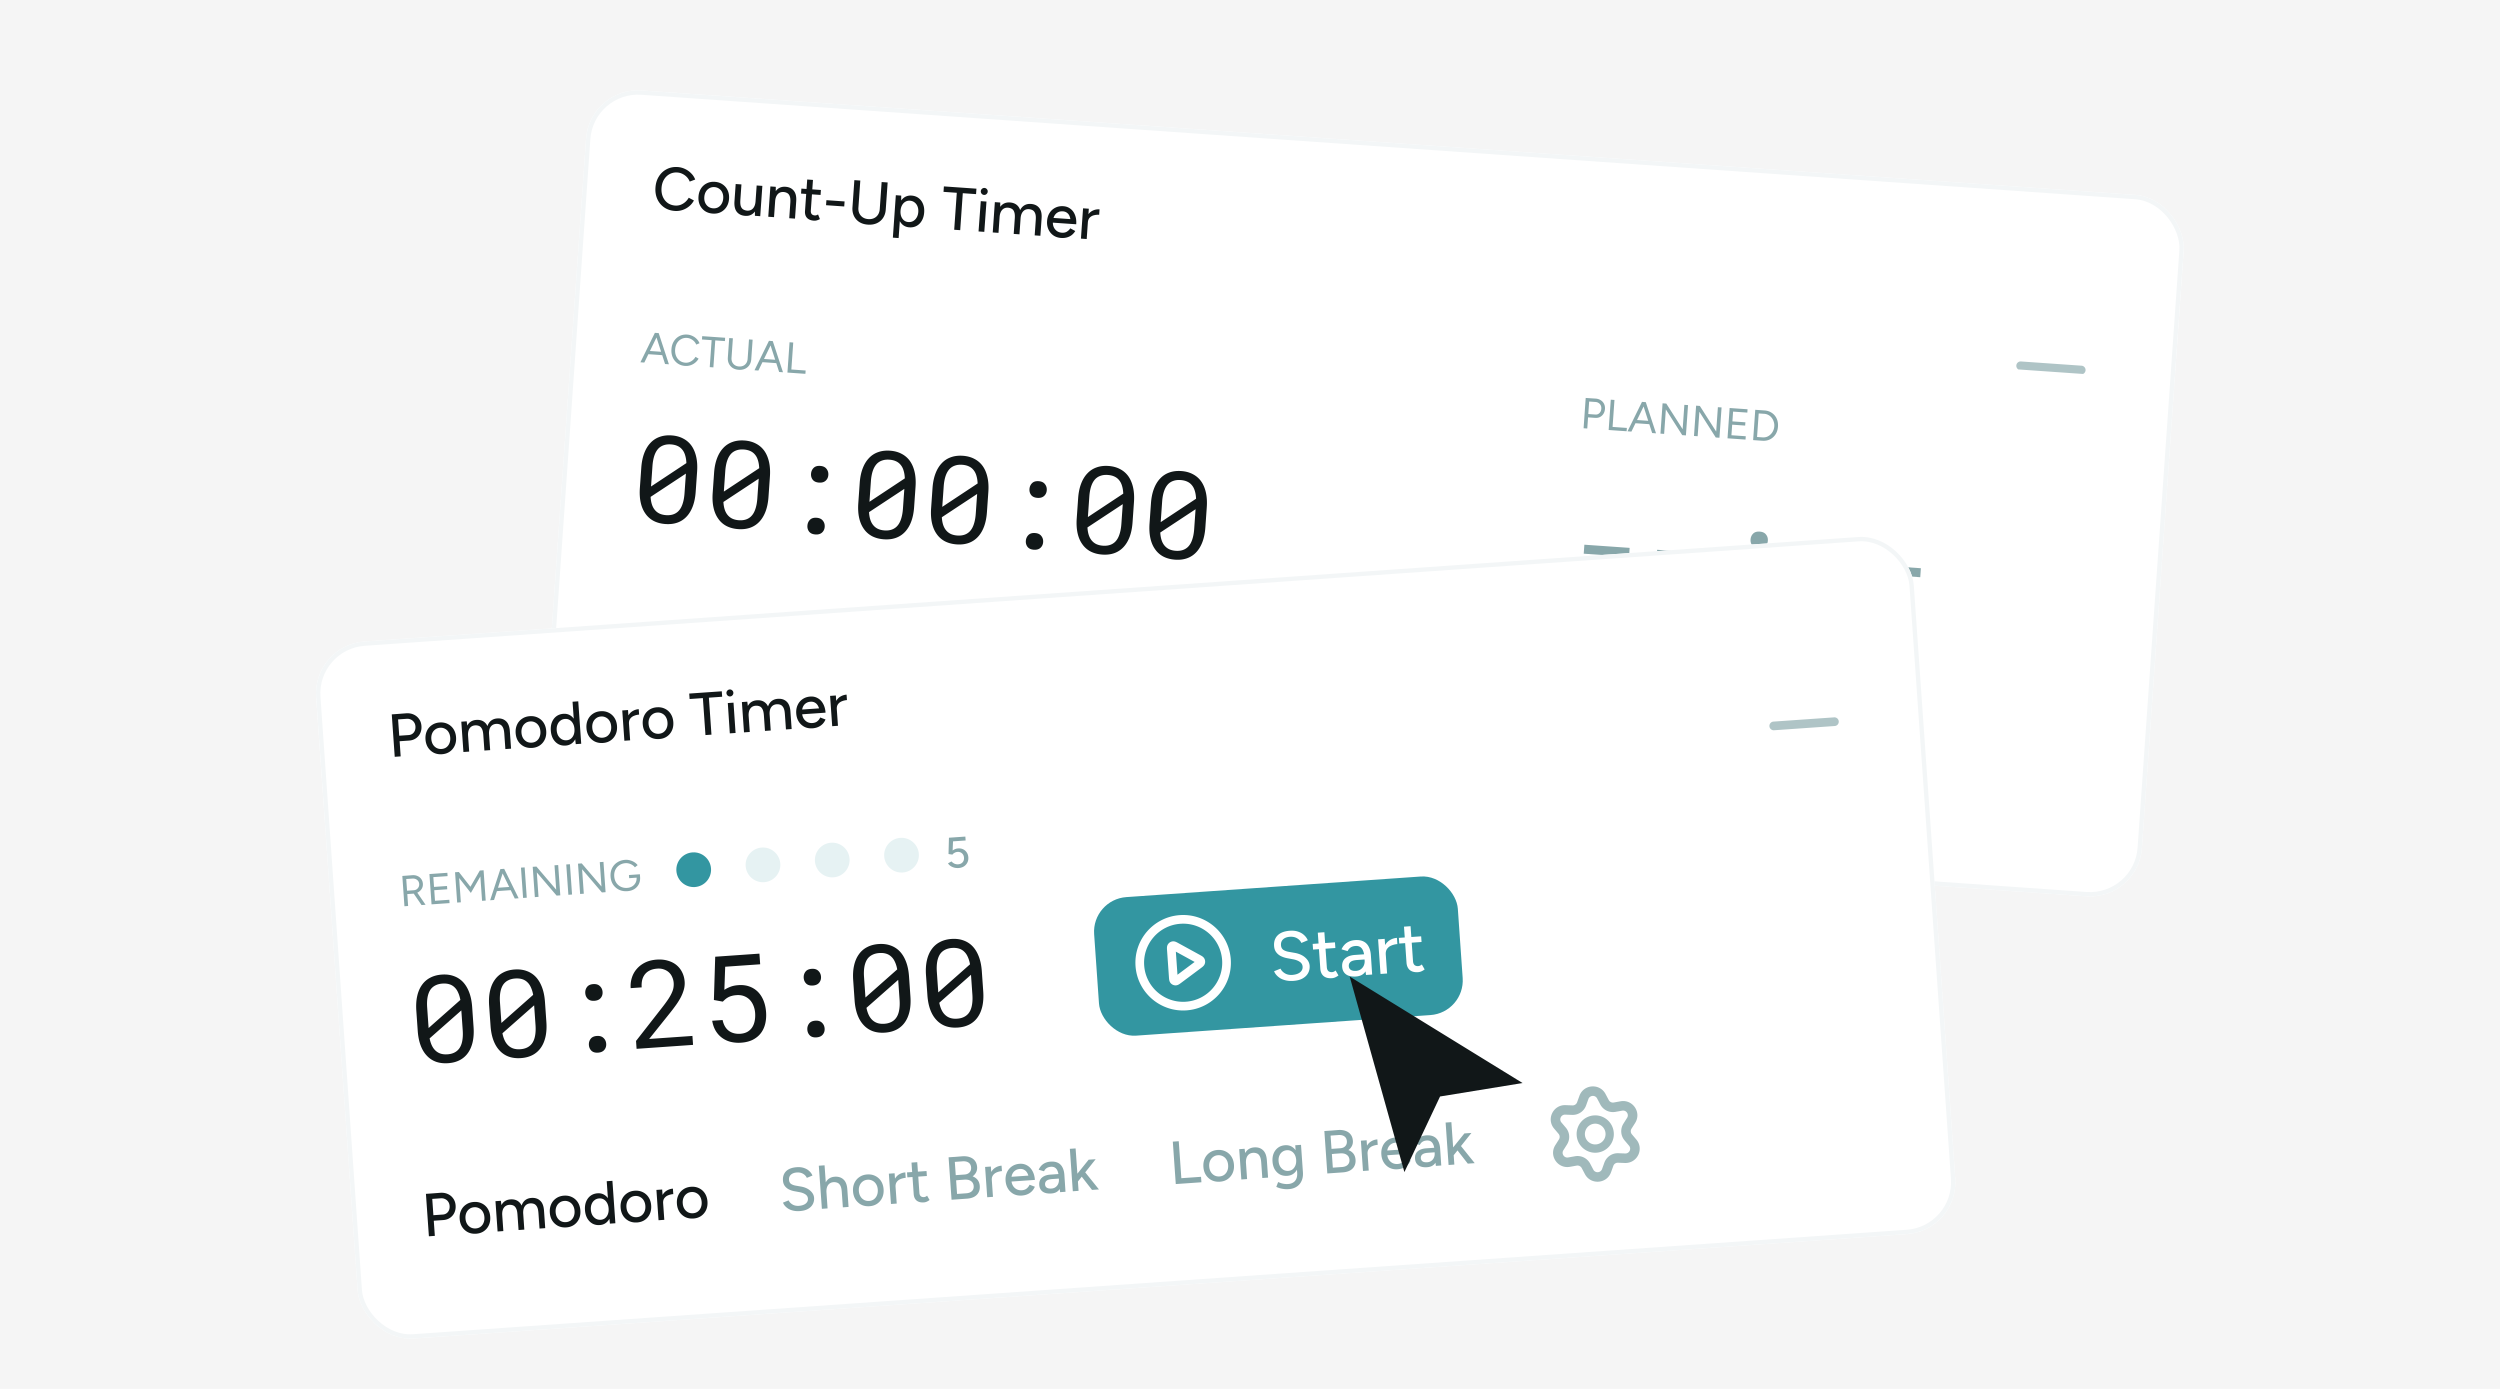 <svg xmlns="http://www.w3.org/2000/svg" width="1152" height="640" fill="none"><path fill="#111718" fill-opacity=".04" d="M0 0h1152v640H0z"/><g filter="url(#a)"><g clip-path="url(#b)"><rect width="738" height="324" x="271.719" y="32.004" fill="#fff" rx="24" transform="rotate(4 271.719 32.004)"/><path fill="#88A7AA" d="m306.458 159.736-4.63-14.358 1.696.118 4.709 14.364-1.775-.124Zm-11.353-.794 6.663-13.568 1.716.12-6.583 13.573-1.796-.125Zm2.971-3.782.106-1.516 7.761.542-.106 1.517-7.761-.543Zm17.648 5.464c-1.33-.093-2.486-.481-3.468-1.164a6.68 6.68 0 0 1-2.235-2.723c-.509-1.132-.714-2.402-.616-3.812.099-1.41.472-2.634 1.119-3.671.662-1.05 1.519-1.845 2.573-2.387 1.068-.553 2.26-.784 3.577-.692a6.511 6.511 0 0 1 2.382.628 6.65 6.65 0 0 1 1.987 1.402 5.633 5.633 0 0 1 1.287 1.955l-1.508.636a4.538 4.538 0 0 0-.996-1.533 5.247 5.247 0 0 0-1.489-1.067 4.607 4.607 0 0 0-1.771-.484c-.971-.068-1.859.117-2.665.555-.805.425-1.456 1.048-1.955 1.868-.485.822-.767 1.791-.845 2.908-.078 1.118.072 2.124.451 3.019.378.895.936 1.616 1.673 2.162.751.534 1.619.835 2.603.904a4.456 4.456 0 0 0 1.842-.252 5.37 5.37 0 0 0 1.612-.97c.497-.42.899-.913 1.206-1.48l1.425.842a6.455 6.455 0 0 1-1.573 1.855 6.558 6.558 0 0 1-2.169 1.191 6.264 6.264 0 0 1-2.447.31Zm11.323.551.896-12.808 1.675.117-.895 12.809-1.676-.118Zm-3.58-12.74.107-1.537 10.574.74-.107 1.536-10.574-.739Zm16.901 13.973c-1.05-.074-1.966-.358-2.747-.854a4.935 4.935 0 0 1-1.745-1.987c-.397-.829-.559-1.763-.486-2.8l1.696.118c-.051.732.056 1.394.322 1.988.28.581.688 1.05 1.225 1.408.537.345 1.165.543 1.883.593.731.051 1.387-.056 1.967-.323a3.319 3.319 0 0 0 1.409-1.225c.359-.55.564-1.19.616-1.922l1.675.117c-.072 1.038-.362 1.94-.87 2.706a4.87 4.87 0 0 1-2.045 1.722c-.856.381-1.822.534-2.9.459Zm-4.978-5.641.629-8.998 1.696.118-.629 8.998-1.696-.118Zm9.118.637.629-8.998 1.676.117-.63 8.998-1.675-.117Zm14.517 6.008-4.63-14.358 1.696.118 4.709 14.364-1.775-.124Zm-11.353-.794 6.663-13.569 1.716.12-6.583 13.574-1.796-.125Zm2.971-3.782.106-1.517 7.761.543-.106 1.516-7.761-.542Zm12.207 4.843.977-13.966 1.696.119-.977 13.966-1.696-.119Zm1.417.099.107-1.536 6.864.48-.108 1.536-6.863-.48Z"/><path fill="#111718" d="M320.573 218.633c-.176 2.527-.624 4.753-1.344 6.676-.717 1.905-1.668 3.483-2.852 4.735a10.532 10.532 0 0 1-4.224 2.774c-1.63.581-3.464.8-5.5.657-2.019-.141-3.805-.604-5.358-1.389a10.6 10.6 0 0 1-3.849-3.366c-1.016-1.405-1.747-3.101-2.193-5.087-.445-2.005-.579-4.271-.402-6.799l.651-9.301c.176-2.528.624-4.745 1.342-6.65.719-1.923 1.68-3.519 2.884-4.787a10.529 10.529 0 0 1 4.223-2.774c1.65-.598 3.484-.826 5.502-.685 2.037.143 3.822.624 5.354 1.444a10.712 10.712 0 0 1 3.851 3.339c.997 1.422 1.718 3.135 2.162 5.14.446 1.986.581 4.244.404 6.771l-.651 9.302Zm-20.578-2.453 16.296-10.785c-.054-1.319-.237-2.492-.549-3.519-.292-1.044-.733-1.924-1.323-2.642a5.779 5.779 0 0 0-2.182-1.715c-.867-.408-1.891-.653-3.073-.735-1.201-.084-2.278.032-3.232.349-.935.3-1.745.783-2.431 1.447-.826.838-1.48 1.953-1.961 3.344-.461 1.375-.757 2.99-.887 4.845l-.465 6.656-.095 1.363-.098 1.392Zm15.431 3.162.392-5.619.109-1.555.136-1.937-16.265 10.732c.071 1.339.28 2.532.627 3.579.348 1.03.836 1.895 1.463 2.597a6.205 6.205 0 0 0 2.137 1.575c.852.37 1.823.593 2.914.67 1.145.08 2.176-.022 3.091-.305a6.115 6.115 0 0 0 2.369-1.342c.899-.833 1.589-1.954 2.072-3.364.5-1.408.818-3.086.955-5.031Zm38.698 1.637c-.176 2.527-.624 4.753-1.344 6.676-.718 1.905-1.669 3.483-2.852 4.735a10.532 10.532 0 0 1-4.224 2.774c-1.63.581-3.464.8-5.5.657-2.019-.141-3.805-.604-5.358-1.389a10.6 10.6 0 0 1-3.849-3.366c-1.016-1.405-1.747-3.101-2.193-5.087-.445-2.005-.579-4.271-.402-6.799l.65-9.301c.177-2.528.625-4.744 1.343-6.65.719-1.923 1.68-3.518 2.883-4.787a10.532 10.532 0 0 1 4.224-2.774c1.65-.598 3.484-.826 5.502-.684 2.037.142 3.822.623 5.354 1.443a10.712 10.712 0 0 1 3.851 3.339c.997 1.422 1.718 3.135 2.162 5.14.446 1.987.581 4.244.404 6.771l-.651 9.302Zm-20.578-2.453 16.296-10.784c-.054-1.32-.237-2.493-.549-3.52-.292-1.044-.733-1.924-1.323-2.642a5.787 5.787 0 0 0-2.182-1.715c-.867-.407-1.892-.653-3.074-.735-1.2-.084-2.277.032-3.231.349-.935.3-1.745.783-2.431 1.448-.826.837-1.48 1.952-1.961 3.344-.461 1.374-.757 2.989-.887 4.844l-.465 6.656-.096 1.364-.097 1.391Zm15.43 3.162.393-5.619.109-1.555.135-1.937-16.264 10.732c.071 1.339.28 2.532.627 3.579.348 1.03.836 1.895 1.463 2.597a6.192 6.192 0 0 0 2.137 1.575c.851.37 1.823.593 2.914.67 1.145.08 2.176-.022 3.091-.305a6.103 6.103 0 0 0 2.369-1.342c.899-.832 1.589-1.954 2.072-3.364.5-1.408.818-3.085.954-5.031Zm23.082 12.523c.075-1.073.466-1.968 1.174-2.686s1.726-1.031 3.053-.938c1.31.092 2.274.543 2.894 1.354.638.794.92 1.736.843 2.827-.075 1.073-.483 1.949-1.225 2.628-.742.679-1.758.974-3.049.883-1.31-.091-2.275-.524-2.897-1.299-.603-.791-.867-1.714-.793-2.769Zm1.67-23.895c.075-1.072.467-1.968 1.175-2.686s1.726-1.03 3.053-.938c1.31.092 2.274.543 2.893 1.354.639.794.921 1.736.844 2.827-.075 1.073-.483 1.949-1.225 2.628-.742.679-1.758.974-3.05.884-1.309-.092-2.274-.525-2.896-1.299-.603-.792-.867-1.715-.794-2.77Zm47.498 15.355c-.177 2.528-.625 4.753-1.344 6.676-.718 1.906-1.669 3.484-2.853 4.735a10.529 10.529 0 0 1-4.223 2.774c-1.63.581-3.464.8-5.501.657-2.018-.141-3.804-.604-5.357-1.388a10.594 10.594 0 0 1-3.849-3.367c-1.016-1.405-1.748-3.101-2.193-5.087-.445-2.005-.579-4.271-.402-6.799l.65-9.301c.177-2.528.624-4.744 1.342-6.649.72-1.924 1.681-3.519 2.884-4.787a10.517 10.517 0 0 1 4.224-2.775c1.649-.597 3.484-.825 5.502-.684 2.037.142 3.821.623 5.354 1.443a10.72 10.72 0 0 1 3.851 3.339c.997 1.422 1.717 3.136 2.162 5.14.446 1.987.58 4.244.404 6.772l-.651 9.301Zm-20.578-2.453 16.296-10.784c-.054-1.32-.237-2.493-.549-3.52-.293-1.043-.733-1.924-1.323-2.641a5.777 5.777 0 0 0-2.182-1.715c-.867-.408-1.892-.653-3.074-.736-1.2-.084-2.277.033-3.231.35-.935.3-1.745.782-2.431 1.447-.826.837-1.48 1.952-1.961 3.344-.462 1.375-.757 2.989-.887 4.844l-.465 6.656-.096 1.364-.097 1.391Zm15.43 3.162.393-5.619.109-1.555.135-1.937-16.265 10.732c.071 1.339.28 2.532.627 3.58.349 1.029.836 1.895 1.463 2.596a6.196 6.196 0 0 0 2.138 1.575c.851.37 1.822.594 2.913.67 1.146.08 2.176-.022 3.092-.305a6.103 6.103 0 0 0 2.369-1.342c.898-.832 1.589-1.953 2.071-3.363.501-1.409.819-3.086.955-5.032Zm38.699 1.637c-.177 2.528-.625 4.753-1.344 6.677-.718 1.905-1.669 3.483-2.853 4.734a10.542 10.542 0 0 1-4.223 2.775c-1.631.58-3.464.799-5.501.657-2.018-.142-3.804-.605-5.357-1.389a10.594 10.594 0 0 1-3.849-3.367c-1.017-1.405-1.748-3.101-2.194-5.087-.444-2.005-.578-4.271-.401-6.799l.65-9.301c.177-2.528.624-4.744 1.342-6.649.719-1.923 1.681-3.519 2.884-4.787a10.52 10.52 0 0 1 4.223-2.775c1.65-.597 3.485-.825 5.503-.684 2.037.142 3.821.623 5.354 1.443a10.708 10.708 0 0 1 3.85 3.339c.997 1.422 1.718 3.136 2.163 5.14.446 1.987.58 4.244.403 6.772l-.65 9.301Zm-20.578-2.453 16.296-10.784c-.054-1.32-.237-2.493-.549-3.52-.293-1.043-.734-1.924-1.323-2.641a5.773 5.773 0 0 0-2.183-1.715c-.866-.408-1.891-.653-3.073-.736-1.2-.084-2.277.033-3.231.35-.935.3-1.745.782-2.431 1.447-.827.838-1.48 1.952-1.961 3.344-.462 1.375-.757 2.99-.887 4.844l-.466 6.656-.095 1.364-.097 1.391Zm15.43 3.162.393-5.619.109-1.555.135-1.936-16.265 10.731c.071 1.339.28 2.532.627 3.58.349 1.029.836 1.895 1.463 2.596a6.196 6.196 0 0 0 2.138 1.575c.851.37 1.822.594 2.913.67 1.146.08 2.176-.021 3.092-.305a6.099 6.099 0 0 0 2.368-1.342c.899-.832 1.59-1.953 2.072-3.363.501-1.409.819-3.086.955-5.032Zm23.081 12.524c.075-1.073.467-1.969 1.175-2.687.708-.718 1.726-1.03 3.053-.938 1.309.092 2.274.543 2.893 1.354.639.794.92 1.736.844 2.827-.075 1.073-.483 1.949-1.225 2.628-.742.68-1.759.974-3.05.884-1.309-.092-2.275-.525-2.897-1.299-.602-.792-.867-1.715-.793-2.769Zm1.671-23.895c.075-1.073.467-1.969 1.175-2.687.708-.718 1.725-1.03 3.053-.937 1.309.091 2.274.542 2.893 1.353.639.794.92 1.737.844 2.828-.075 1.073-.484 1.949-1.225 2.628-.742.679-1.759.973-3.05.883-1.309-.092-2.275-.525-2.897-1.299-.602-.791-.867-1.715-.793-2.769Zm47.498 15.354c-.177 2.528-.625 4.753-1.344 6.677-.718 1.905-1.669 3.483-2.853 4.734a10.531 10.531 0 0 1-4.223 2.775c-1.631.58-3.464.799-5.501.657-2.019-.141-3.804-.604-5.358-1.389a10.591 10.591 0 0 1-3.848-3.367c-1.017-1.405-1.748-3.1-2.194-5.087-.444-2.005-.578-4.271-.402-6.798l.651-9.302c.177-2.528.624-4.744 1.342-6.649.719-1.923 1.681-3.519 2.884-4.787a10.542 10.542 0 0 1 4.223-2.775c1.65-.597 3.484-.825 5.503-.684 2.036.142 3.821.624 5.354 1.443a10.71 10.71 0 0 1 3.85 3.34c.997 1.422 1.718 3.135 2.163 5.14.445 1.986.58 4.243.403 6.771l-.65 9.301Zm-20.578-2.453 16.295-10.784c-.054-1.319-.236-2.493-.548-3.519-.293-1.044-.734-1.925-1.323-2.642a5.79 5.79 0 0 0-2.183-1.715c-.867-.408-1.891-.653-3.073-.736-1.2-.084-2.277.033-3.232.35-.934.3-1.745.782-2.431 1.447-.826.838-1.479 1.952-1.96 3.344-.462 1.375-.758 2.99-.887 4.845l-.466 6.655-.095 1.364-.097 1.391Zm15.43 3.162.393-5.619.108-1.555.136-1.936-16.265 10.731c.071 1.339.28 2.532.627 3.58.348 1.029.836 1.895 1.463 2.597a6.206 6.206 0 0 0 2.138 1.574c.851.371 1.822.594 2.913.67 1.146.08 2.176-.021 3.091-.304a6.12 6.12 0 0 0 2.369-1.342c.899-.833 1.59-1.954 2.072-3.364.5-1.409.819-3.086.955-5.032Zm38.699 1.637c-.177 2.528-.625 4.754-1.344 6.677-.718 1.905-1.669 3.483-2.853 4.734a10.517 10.517 0 0 1-4.224 2.775c-1.63.58-3.463.799-5.5.657-2.019-.141-3.805-.604-5.358-1.389a10.59 10.59 0 0 1-3.848-3.366c-1.017-1.406-1.748-3.101-2.194-5.088-.445-2.004-.578-4.271-.402-6.798l.651-9.302c.176-2.527.624-4.744 1.342-6.649.719-1.923 1.68-3.519 2.884-4.787a10.542 10.542 0 0 1 4.223-2.775c1.65-.597 3.484-.825 5.503-.684 2.036.143 3.821.624 5.353 1.444a10.702 10.702 0 0 1 3.851 3.339c.997 1.422 1.718 3.135 2.162 5.14.446 1.986.581 4.243.404 6.771l-.65 9.301Zm-20.579-2.453 16.296-10.784c-.054-1.319-.237-2.492-.548-3.519-.293-1.044-.734-1.925-1.323-2.642a5.79 5.79 0 0 0-2.183-1.715c-.867-.408-1.891-.653-3.073-.736-1.2-.084-2.278.033-3.232.35-.934.3-1.745.782-2.431 1.447-.826.838-1.479 1.952-1.961 3.344-.461 1.375-.757 2.99-.887 4.845l-.465 6.655-.095 1.364-.098 1.391Zm15.431 3.162.393-5.619.108-1.554.136-1.937-16.265 10.731c.071 1.339.28 2.533.627 3.58.348 1.03.836 1.895 1.463 2.597a6.218 6.218 0 0 0 2.137 1.575c.852.37 1.823.593 2.914.669 1.146.08 2.176-.021 3.091-.304a6.128 6.128 0 0 0 2.369-1.342c.899-.833 1.59-1.954 2.072-3.364.5-1.409.819-3.086.955-5.032Z"/><path fill="#88A7AA" d="m731.673 184.321.108-1.537 3.392.237c.731.052 1.348-.173 1.851-.672.517-.512.805-1.187.863-2.025.04-.572-.051-1.086-.273-1.543a2.608 2.608 0 0 0-.986-1.091c-.421-.283-.925-.439-1.511-.467l-2.933-.205.107-1.536 2.955.187c.904.063 1.689.312 2.353.746a4.016 4.016 0 0 1 1.527 1.67c.353.693.499 1.479.437 2.356-.059.852-.292 1.597-.698 2.237a4.113 4.113 0 0 1-1.586 1.473c-.651.329-1.389.464-2.214.407l-3.392-.237Zm-1.954 5.015.976-13.965 1.696.118-.976 13.966-1.696-.119Zm11.554.808.976-13.966 1.696.119-.977 13.966-1.695-.119Zm1.416.099.107-1.536 6.864.48-.108 1.536-6.863-.48Zm18.625 1.303-4.63-14.358 1.696.118 4.71 14.364-1.776-.124Zm-11.352-.794 6.663-13.568 1.715.12-6.582 13.574-1.796-.126Zm2.971-3.782.106-1.516 7.761.542-.106 1.517-7.761-.543Zm22.243 5.545-8.726-13.702 1.382-.846 8.727 13.682-1.383.866Zm-10.036-.702.977-13.966 1.715.12-.113 1.336-.883 12.629-1.696-.119Zm10.036.702.976-13.966 1.696.119-.977 13.966-1.695-.119Zm15.45 1.08-8.725-13.702 1.382-.845 8.727 13.682-1.384.865Zm-10.035-.701.976-13.966 1.716.12-.113 1.335-.884 12.629-1.695-.118Zm10.035.701.977-13.965 1.696.118-.977 13.966-1.696-.119Zm5.415.379.977-13.966 1.696.119-.977 13.966-1.696-.119Zm1.496.105.108-1.536 6.803.475-.107 1.536-6.804-.475Zm.448-6.405.106-1.516 6.185.433-.106 1.516-6.185-.433Zm.422-6.025.107-1.536 6.764.473-.108 1.536-6.763-.473Zm13.691 13.448.109-1.556a4.761 4.761 0 0 0 1.983-.263 4.858 4.858 0 0 0 1.658-1.066 5.453 5.453 0 0 0 1.199-1.661 5.641 5.641 0 0 0 .547-2.087 5.496 5.496 0 0 0-.253-2.123 5.407 5.407 0 0 0-.954-1.831 4.633 4.633 0 0 0-1.495-1.267 4.59 4.59 0 0 0-1.926-.556l.108-1.556c1.317.092 2.453.472 3.409 1.141a6.218 6.218 0 0 1 2.203 2.62c.498 1.09.7 2.321.604 3.691-.095 1.356-.465 2.54-1.111 3.551a6.35 6.35 0 0 1-2.547 2.308c-1.039.529-2.217.747-3.534.655Zm-2.893-.202.109-1.557 2.893.203-.109 1.556-2.893-.202Zm-1.357-.095.977-13.966 1.696.118-.977 13.966-1.696-.118Zm2.225-12.315.109-1.556 2.892.202-.108 1.556-2.893-.202Zm-59.419 66.116-20.867-1.46.29-4.146 20.867 1.46-.29 4.146Zm33.551 2.346-20.867-1.459.29-4.147 20.867 1.46-.29 4.146Zm20.79 13.542c.075-1.073.467-1.969 1.175-2.687.708-.718 1.725-1.03 3.053-.938 1.309.092 2.274.543 2.893 1.354.639.794.92 1.736.844 2.828-.075 1.072-.484 1.948-1.225 2.627-.742.68-1.759.974-3.05.884-1.309-.092-2.275-.525-2.897-1.299-.602-.792-.867-1.715-.793-2.769Zm1.671-23.895c.075-1.073.466-1.969 1.174-2.687.709-.718 1.726-1.03 3.054-.937 1.309.091 2.273.542 2.893 1.353.639.794.92 1.737.844 2.828-.075 1.073-.484 1.949-1.226 2.628-.741.679-1.758.973-3.049.883-1.309-.092-2.275-.525-2.897-1.299-.603-.791-.867-1.715-.793-2.769Zm44.641 15.045-20.867-1.459.29-4.146 20.867 1.459-.29 4.146Zm33.551 2.346-20.867-1.459.29-4.146 20.867 1.459-.29 4.146Z"/><rect width="95" height="48" x="286.625" y="277.641" fill="#3396A1" rx="16" transform="rotate(4 286.625 277.641)"/><path fill="#fff" d="M309.024 313.124c-1.042-.073-1.984-.26-2.823-.562-.821-.301-1.534-.678-2.139-1.132a7.1 7.1 0 0 1-1.436-1.532 4.86 4.86 0 0 1-.751-1.708l2.714-.681c.226.783.711 1.482 1.454 2.095.743.613 1.681.969 2.816 1.067 1.378.096 2.477-.098 3.297-.584.84-.502 1.291-1.21 1.355-2.122.059-.838-.238-1.542-.891-2.111-.651-.589-1.535-1.062-2.651-1.421l-2.222-.745a9.658 9.658 0 0 1-2.385-1.205 5.242 5.242 0 0 1-1.613-1.825c-.38-.719-.536-1.562-.469-2.531.125-1.787.8-3.144 2.025-4.068 1.244-.924 2.964-1.309 5.161-1.155 1.267.088 2.351.37 3.253.845.904.456 1.631 1.031 2.181 1.724.569.695.957 1.442 1.163 2.243l-2.716.708a4.092 4.092 0 0 0-1.48-2.124c-.727-.575-1.649-.902-2.766-.98-1.173-.082-2.124.132-2.852.643-.709.512-1.098 1.252-1.166 2.22-.057.819.16 1.471.65 1.954.51.466 1.204.842 2.082 1.128l2.223.717c1.794.574 3.148 1.417 4.062 2.529.934 1.095 1.358 2.256 1.272 3.485-.074 1.062-.411 2.002-1.011 2.821-.58.801-1.409 1.417-2.487 1.847-1.058.412-2.341.566-3.85.46Zm15.539 1.087c-1.397-.098-2.452-.527-3.166-1.288-.713-.78-1.022-1.84-.928-3.181l1.013-14.496 2.654.185-.987 14.106c-.048.689.083 1.231.392 1.627.329.379.819.591 1.471.636.186.013.394-.009.622-.068.229-.059.51-.189.842-.391l.861 2.138a6.123 6.123 0 0 1-1.446.6 3.982 3.982 0 0 1-1.328.132Zm-5.92-12.483.16-2.291 8.994.629-.16 2.291-8.994-.629Zm19.71 13.11.031-2.439.34-4.86c.071-1.025.009-1.88-.186-2.568-.175-.704-.492-1.25-.952-1.638-.441-.386-1.052-.607-1.834-.662-.726-.05-1.379.054-1.959.313-.561.26-1.04.694-1.438 1.302l-2.34-1.061c.38-.61.848-1.148 1.404-1.614a5.524 5.524 0 0 1 1.954-1.043c.765-.246 1.632-.335 2.601-.267 1.303.091 2.375.419 3.215.983.859.565 1.467 1.365 1.825 2.401.378 1.018.506 2.262.385 3.732l-.56 7.595-2.486-.174Zm-4.101.051c-1.657-.116-2.925-.579-3.804-1.389-.86-.828-1.242-1.912-1.148-3.252.1-1.434.651-2.49 1.653-3.169 1.021-.695 2.389-.983 4.102-.864l3.882.272-.146 2.095-3.156-.221c-1.285-.09-2.203.052-2.753.425-.548.355-.848.886-.897 1.593-.046.652.161 1.181.619 1.587.478.389 1.154.614 2.03.676.763.053 1.427-.078 1.992-.394a3.576 3.576 0 0 0 1.382-1.307 4.167 4.167 0 0 0 .614-1.95l1.257.088c-.133 1.899-.676 3.377-1.629 4.433-.952 1.037-2.285 1.496-3.998 1.377Zm12.102-7.041c.106-1.509.48-2.718 1.124-3.627.643-.909 1.438-1.565 2.383-1.966a6.264 6.264 0 0 1 2.926-.498l-.176 2.514a7.428 7.428 0 0 0-2.43.223 3.955 3.955 0 0 0-1.929 1.1c-.505.527-.791 1.274-.859 2.242l-1.039.012Zm-2.145 7.4.976-13.966 2.654.186-.977 13.965-2.653-.185Zm15.105 1.393c-1.397-.098-2.452-.527-3.166-1.288-.713-.78-1.022-1.84-.928-3.18l1.013-14.497 2.654.185-.986 14.106c-.049.689.082 1.231.391 1.627.329.379.819.591 1.471.636.186.013.394-.009.623-.068.228-.059.509-.189.841-.391l.861 2.138a6.106 6.106 0 0 1-1.446.6 3.982 3.982 0 0 1-1.328.132Zm-5.92-12.483.16-2.291 8.995.629-.161 2.291-8.994-.629Z"/><rect width="103" height="48" x="405.335" y="285.941" fill="#111718" fill-opacity=".04" rx="16" transform="rotate(4 405.335 285.941)"/><path fill="#3396A1" d="m423.093 320.764.174-2.486 5.279.369c1.155.081 2.067-.127 2.738-.622.691-.514 1.069-1.236 1.134-2.167.073-1.042-.243-1.878-.947-2.508-.686-.628-1.691-.979-3.014-1.053l-4.748-.332.158-2.262 3.378.264c1.713.12 3.179.428 4.398.925 1.237.498 2.162 1.19 2.774 2.075.612.885.873 1.96.785 3.226-.08 1.136-.409 2.096-.988 2.878-.558.766-1.318 1.33-2.279 1.694-.96.344-2.092.471-3.395.38l-5.447-.381Zm-1.648-.115 1.368-19.553 2.709.19-1.367 19.552-2.71-.189Zm2.202-8.604.17-2.43 5.139.36c1.006.07 1.816-.145 2.431-.644.634-.499.984-1.223 1.05-2.173.069-.986-.213-1.773-.845-2.36-.633-.587-1.555-.914-2.767-.98l-4.581-.32.159-2.262 4.696.272c1.341.094 2.471.388 3.391.883.939.477 1.642 1.134 2.107 1.971.484.839.685 1.845.603 3.018-.073 1.043-.435 1.943-1.087 2.703-.633.76-1.505 1.326-2.617 1.697-1.111.372-2.402.506-3.873.403l-3.976-.138Zm16.377 2.352c.105-1.508.48-2.717 1.123-3.626.644-.909 1.438-1.565 2.383-1.967a6.278 6.278 0 0 1 2.926-.497l-.175 2.514a7.401 7.401 0 0 0-2.43.223 3.95 3.95 0 0 0-1.929 1.1c-.505.526-.791 1.274-.859 2.242l-1.039.011Zm-2.146 7.401.977-13.966 2.653.185-.976 13.966-2.654-.185Zm15.888 1.447c-1.36-.095-2.539-.486-3.539-1.173a6.75 6.75 0 0 1-2.276-2.77c-.519-1.14-.729-2.427-.629-3.861.101-1.434.487-2.679 1.16-3.736a6.553 6.553 0 0 1 2.638-2.398c1.105-.559 2.338-.791 3.697-.696 1.266.089 2.361.493 3.284 1.212.942.702 1.642 1.668 2.099 2.898.476 1.212.659 2.619.547 4.22l-2.654-.185c.102-1.191.023-2.207-.236-3.048-.241-.841-.645-1.486-1.212-1.938-.547-.468-1.23-.731-2.05-.789-.875-.061-1.643.091-2.305.457-.661.347-1.194.88-1.6 1.6-.386.703-.616 1.585-.69 2.646-.069.987.067 1.858.407 2.611a4.444 4.444 0 0 0 1.475 1.787c.643.438 1.393.687 2.249.747.913.064 1.682-.098 2.308-.484a4.592 4.592 0 0 0 1.567-1.547l2.298 1.256a7.019 7.019 0 0 1-1.587 1.826 6.38 6.38 0 0 1-2.211 1.108c-.821.242-1.735.328-2.74.257Zm-4.751-7.124.18-2.177 10.224.715-.153 2.179-10.251-.717Zm22.451 8.025.03-2.439.34-4.861c.072-1.024.01-1.879-.185-2.567-.176-.704-.493-1.251-.952-1.638-.441-.387-1.053-.607-1.835-.662-.726-.051-1.379.054-1.958.312-.561.261-1.041.695-1.439 1.303l-2.339-1.062a6.748 6.748 0 0 1 1.404-1.614 5.525 5.525 0 0 1 1.953-1.042c.766-.246 1.633-.335 2.601-.267 1.304.091 2.375.419 3.215.983.859.565 1.467 1.365 1.825 2.401.378 1.018.507 2.262.385 3.732l-.559 7.595-2.486-.174Zm-4.102.05c-1.657-.115-2.925-.578-3.804-1.388-.859-.828-1.242-1.912-1.148-3.252.1-1.434.651-2.49 1.653-3.169 1.022-.696 2.389-.984 4.102-.864l3.883.272-.147 2.095-3.156-.221c-1.285-.09-2.202.052-2.752.425-.549.355-.848.886-.898 1.593-.045.652.161 1.181.619 1.587.478.389 1.155.614 2.03.676.764.053 1.428-.078 1.992-.394a3.572 3.572 0 0 0 1.383-1.307 4.166 4.166 0 0 0 .613-1.95l1.257.088c-.132 1.899-.676 3.377-1.629 4.433-.952 1.037-2.284 1.496-3.998 1.376Zm12.822-3.678-1.521-1.931 7.9-7.419 3.241.227-9.62 9.123Zm-2.865 4.038 1.367-19.552 2.654.185-1.367 19.552-2.654-.185Zm8.854.619-4.604-8.013 1.861-1.722 5.928 9.958-3.185-.223Z"/><g filter="url(#c)"><g clip-path="url(#d)"><path fill="#fff" d="M270.045 55.945c.924-13.222 12.393-23.191 25.615-22.267L983.979 81.81c13.223.925 23.191 12.393 22.271 25.616l-3.91 55.863-736.202-51.48 3.907-55.864Z"/><path fill="#AFC4C6" fill-rule="evenodd" d="M929.124 156.413a2 2 0 0 1 2.135-1.856l27.932 1.954a2 2 0 0 1-.279 3.99l-27.932-1.953a2 2 0 0 1-1.856-2.135Z" clip-rule="evenodd"/><path fill="#111718" d="M310.942 85.203c-1.862-.13-3.489-.675-4.882-1.633a9.276 9.276 0 0 1-3.157-3.813c-.713-1.585-1-3.364-.862-5.338.138-1.974.669-3.686 1.594-5.137.926-1.47 2.136-2.583 3.63-3.339 1.495-.775 3.173-1.097 5.036-.967a9.123 9.123 0 0 1 3.416.913 9.362 9.362 0 0 1 2.806 2.02 7.845 7.845 0 0 1 1.824 2.822l-2.536.946a6.172 6.172 0 0 0-1.314-2.085 7.005 7.005 0 0 0-2.003-1.46 6.228 6.228 0 0 0-2.369-.642c-1.304-.091-2.49.153-3.56.733-1.07.58-1.933 1.418-2.59 2.514-.656 1.095-1.037 2.388-1.141 3.878-.104 1.49.092 2.832.589 4.026.515 1.197 1.262 2.156 2.24 2.88.999.706 2.159 1.105 3.481 1.198a5.991 5.991 0 0 0 2.465-.333 7.074 7.074 0 0 0 2.139-1.282 7.53 7.53 0 0 0 1.627-1.992l2.382 1.262a8.745 8.745 0 0 1-2.181 2.682 9.585 9.585 0 0 1-3.095 1.72c-1.13.37-2.31.513-3.539.427Zm17.505 1.224c-1.397-.098-2.604-.491-3.623-1.18a6.894 6.894 0 0 1-2.332-2.773c-.519-1.14-.729-2.428-.628-3.862.1-1.433.486-2.679 1.159-3.736a6.489 6.489 0 0 1 2.666-2.396c1.105-.559 2.347-.79 3.725-.694 1.378.097 2.576.499 3.593 1.206a6.493 6.493 0 0 1 2.306 2.743c.519 1.14.729 2.428.628 3.862-.1 1.434-.486 2.679-1.159 3.736a6.688 6.688 0 0 1-2.668 2.424c-1.085.541-2.308.765-3.667.67Zm.17-2.43c.838.058 1.597-.095 2.277-.459a4.275 4.275 0 0 0 1.63-1.626c.423-.7.668-1.535.736-2.503.068-.968-.059-1.828-.381-2.58a4.015 4.015 0 0 0-1.417-1.812 4.126 4.126 0 0 0-2.218-.8c-.856-.06-1.625.101-2.307.484a4.271 4.271 0 0 0-1.655 1.596c-.424.7-.669 1.535-.737 2.503-.068.968.059 1.828.381 2.58a4.408 4.408 0 0 0 1.443 1.842c.642.456 1.391.715 2.248.775Zm19.24 3.45.012-2.581.797-11.397 2.626.184-.977 13.966-2.458-.172Zm-9.414-6.665.559-7.988 2.653.185-.5 7.15-2.712.653Zm2.712-.652c-.087 1.247-.015 2.216.218 2.906.251.691.628 1.185 1.131 1.483a4.16 4.16 0 0 0 1.731.541c1.135.08 2.048-.258 2.737-1.015.689-.756 1.085-1.86 1.186-3.313l1.145.08c-.103 1.47-.405 2.722-.908 3.754-.501 1.012-1.181 1.77-2.039 2.27-.84.504-1.828.715-2.964.636-1.676-.117-2.961-.731-3.857-1.842-.876-1.11-1.241-2.725-1.092-4.848l2.712-.652Zm12.862 7.748.977-13.966 2.486.174-.012 2.581-.797 11.396-2.654-.185Zm9.665.676.5-7.15 2.712-.653-.559 7.988-2.653-.185Zm.5-7.15c.088-1.267.006-2.237-.246-2.91-.233-.69-.6-1.183-1.104-1.48-.484-.296-1.061-.476-1.73-.542-1.136-.08-2.048.26-2.737 1.016-.69.756-1.085 1.86-1.186 3.313l-1.146-.08c.103-1.471.405-2.713.906-3.726.503-1.031 1.174-1.798 2.014-2.301.858-.501 1.855-.712 2.991-.633 1.676.117 2.953.73 3.829 1.84.897 1.092 1.27 2.708 1.121 4.85l-2.712.652Zm10.86 8.28c-1.397-.097-2.452-.526-3.166-1.287-.713-.78-1.022-1.84-.929-3.18l1.014-14.497 2.654.185-.987 14.106c-.048.689.083 1.231.392 1.627.329.379.819.59 1.471.636.186.013.394-.01.622-.069.229-.058.509-.188.842-.39l.861 2.138a6.143 6.143 0 0 1-1.446.6c-.439.12-.881.163-1.328.132Zm-5.92-12.483.16-2.29 8.994.629-.16 2.29-8.994-.629Zm11.521 5.353.162-2.318 8.379.586-.162 2.318-8.379-.586Zm19.248 8.953c-1.508-.106-2.818-.506-3.93-1.201a6.809 6.809 0 0 1-2.47-2.812c-.553-1.18-.779-2.505-.676-3.976l2.737.191c-.067.968.078 1.84.435 2.613a4.557 4.557 0 0 0 1.611 1.853c.716.461 1.558.726 2.527.794.968.068 1.839-.078 2.612-.435a4.315 4.315 0 0 0 1.853-1.61c.462-.717.727-1.56.794-2.528l2.766.194c-.103 1.471-.52 2.752-1.251 3.842-.712 1.073-1.676 1.885-2.893 2.436-1.198.534-2.569.747-4.115.639Zm-7.076-7.99.875-12.513 2.737.192-.875 12.513-2.737-.191Zm12.569.88.875-12.514 2.766.193-.875 12.514-2.766-.194Zm6.046 13.11 1.367-19.553 2.486.174-.012 2.581-1.187 16.983-2.654-.186Zm7.602-4.746c-1.174-.082-2.176-.461-3.008-1.137-.814-.674-1.415-1.577-1.804-2.708-.389-1.131-.532-2.423-.431-3.876.103-1.47.425-2.73.966-3.777.543-1.067 1.264-1.877 2.163-2.431.918-.554 1.964-.79 3.137-.707 1.248.087 2.325.47 3.232 1.152.906.68 1.582 1.589 2.027 2.724.464 1.118.645 2.412.542 3.883-.102 1.453-.461 2.71-1.078 3.77-.598 1.062-1.393 1.868-2.386 2.416-.993.548-2.113.778-3.36.69Zm-.475-2.447c.838.058 1.588-.095 2.25-.46a4.343 4.343 0 0 0 1.601-1.629c.425-.718.671-1.562.739-2.53.067-.969-.05-1.828-.353-2.58-.302-.769-.755-1.38-1.36-1.834-.603-.473-1.323-.739-2.161-.797a3.538 3.538 0 0 0-2.112.498c-.625.368-1.131.912-1.518 1.634-.387.721-.614 1.557-.68 2.506-.068.969.04 1.837.323 2.605.284.75.709 1.36 1.275 1.83.567.451 1.233.703 1.996.757Zm21.137 3.555 1.254-17.932 2.765.193-1.254 17.932-2.765-.193Zm-4.926-17.466.176-2.514 14.999 1.049-.176 2.514-14.999-1.05Zm16.142 18.25 1.032-13.962 2.626.184-1.005 13.964-2.653-.186Zm2.524-16.833a1.532 1.532 0 0 1-1.084-.553c-.293-.357-.425-.75-.395-1.178.031-.447.216-.808.553-1.084a1.533 1.533 0 0 1 1.151-.397c.446.031.808.216 1.084.553.295.32.428.704.396 1.15-.03.429-.215.8-.555 1.113-.32.295-.703.427-1.15.396Zm4.018 17.29.977-13.965 2.486.174-.012 2.581-.797 11.396-2.654-.185Zm9.665.677.5-7.151 2.712-.652-.559 7.988-2.653-.185Zm9.664.675.5-7.15 2.684-.655-.558 7.989-2.626-.184Zm-9.164-7.826c.088-1.266.006-2.236-.246-2.908-.233-.69-.6-1.184-1.104-1.48-.484-.297-1.061-.477-1.73-.543-1.136-.08-2.048.26-2.738 1.016-.689.756-1.084 1.86-1.186 3.313l-1.145-.08c.103-1.471.405-2.713.906-3.726.503-1.031 1.174-1.798 2.014-2.301.858-.502 1.855-.712 2.991-.633 1.676.117 2.952.73 3.829 1.84.897 1.091 1.27 2.708 1.121 4.85l-2.712.652Zm9.664.676c.088-1.266.007-2.236-.246-2.909-.251-.69-.619-1.184-1.103-1.48-.485-.296-1.062-.477-1.731-.542-1.136-.08-2.048.259-2.737 1.015-.689.757-1.085 1.861-1.186 3.314l-1.145-.08c.103-1.471.405-2.713.906-3.726.502-1.032 1.173-1.799 2.013-2.301.859-.502 1.856-.713 2.992-.633 1.676.117 2.952.73 3.829 1.84.896 1.091 1.26 2.707 1.092 4.847l-2.684.655Zm11.661 8.338c-1.359-.096-2.539-.487-3.539-1.174a6.754 6.754 0 0 1-2.276-2.77c-.519-1.14-.728-2.427-.628-3.861.1-1.434.487-2.68 1.159-3.736a6.549 6.549 0 0 1 2.638-2.398c1.106-.559 2.338-.79 3.697-.696 1.267.089 2.361.493 3.284 1.212.943.702 1.642 1.668 2.099 2.898.477 1.212.659 2.619.547 4.22l-2.654-.186c.102-1.19.024-2.206-.236-3.047-.24-.84-.644-1.486-1.211-1.938-.548-.468-1.231-.731-2.05-.789-.876-.06-1.644.091-2.306.457-.66.347-1.194.88-1.599 1.6-.386.703-.616 1.585-.691 2.646-.069.987.067 1.858.407 2.611a4.46 4.46 0 0 0 1.475 1.787c.643.438 1.393.687 2.25.747.912.064 1.681-.098 2.307-.484a4.608 4.608 0 0 0 1.568-1.546l2.298 1.255a7.037 7.037 0 0 1-1.588 1.826 6.363 6.363 0 0 1-2.21 1.108c-.822.242-1.735.328-2.741.258Zm-4.751-7.125.181-2.177 10.223.715-.153 2.179-10.251-.717Zm16.05.027c.105-1.508.48-2.717 1.123-3.626.644-.91 1.438-1.565 2.383-1.967a6.263 6.263 0 0 1 2.926-.497l-.176 2.514a7.393 7.393 0 0 0-2.429.223 3.954 3.954 0 0 0-1.93 1.1c-.504.526-.79 1.273-.858 2.242l-1.039.011Zm-2.146 7.4.977-13.965 2.653.185-.976 13.966-2.654-.185Z"/></g></g></g><rect width="736" height="322" x="272.647" y="33.071" stroke="#F3F6F7" stroke-width="2" rx="23" transform="rotate(4 272.647 33.071)"/></g><g filter="url(#e)"><g clip-path="url(#f)"><rect width="738" height="322" x="144" y="289.266" fill="#fff" rx="24" transform="rotate(-4 144 289.266)"/><g filter="url(#g)"><path fill="#fff" d="M145.674 313.207c-.924-13.222 9.045-24.691 22.268-25.616l688.319-48.131c13.222-.925 24.691 9.044 25.615 22.267l3.907 55.863-736.202 51.481-3.907-55.864Z"/><path fill="#AFC4C6" fill-rule="evenodd" d="M815.352 322.647a2 2 0 0 1 1.856-2.134l27.932-1.953a2 2 0 1 1 .279 3.99l-27.932 1.953a2 2 0 0 1-2.135-1.856Z" clip-rule="evenodd"/><path fill="#111718" d="m183.946 329.574-.178-2.542 4.553-.318c.987-.069 1.773-.47 2.358-1.204.583-.752.837-1.677.76-2.776-.052-.744-.265-1.384-.64-1.92a3.47 3.47 0 0 0-1.49-1.243c-.601-.294-1.282-.406-2.044-.334l-4.022.281-.176-2.513 4.048-.312c1.303-.091 2.468.099 3.492.57a5.91 5.91 0 0 1 2.503 2.071c.642.89 1.007 1.959 1.094 3.207.085 1.21-.1 2.309-.555 3.295a5.73 5.73 0 0 1-2.023 2.387c-.874.604-1.908.947-3.099 1.031l-4.581.32Zm-2.054 7.161-1.367-19.553 2.737-.191 1.368 19.552-2.738.192Zm21.787-1.187c-1.396.097-2.647-.124-3.751-.664a6.894 6.894 0 0 1-2.696-2.422c-.672-1.057-1.059-2.302-1.159-3.736-.1-1.434.109-2.721.628-3.861a6.49 6.49 0 0 1 2.306-2.744c1.017-.707 2.215-1.109 3.593-1.206 1.378-.096 2.62.135 3.725.694a6.494 6.494 0 0 1 2.666 2.396c.673 1.057 1.059 2.303 1.16 3.736.1 1.434-.11 2.721-.629 3.862a6.685 6.685 0 0 1-2.304 2.771c-1 .688-2.179 1.079-3.539 1.174Zm-.17-2.43c.838-.059 1.569-.316 2.192-.771a4.269 4.269 0 0 0 1.387-1.837c.322-.752.449-1.613.381-2.581s-.313-1.803-.736-2.503a4.025 4.025 0 0 0-1.656-1.596c-.7-.382-1.469-.543-2.307-.484-.857.059-1.596.326-2.218.8a4.273 4.273 0 0 0-1.417 1.811c-.321.753-.448 1.613-.381 2.581.068.969.314 1.803.737 2.503a4.4 4.4 0 0 0 1.685 1.622c.699.363 1.477.515 2.333.455Zm10.037 1.403-.977-13.966 2.486-.174.348 2.558.796 11.397-2.653.185Zm9.664-.676-.5-7.15 2.595-1.024.559 7.989-2.654.185Zm9.665-.676-.5-7.15 2.567-1.022.558 7.989-2.625.183Zm-10.165-6.474c-.088-1.267-.304-2.215-.648-2.846-.326-.651-.759-1.088-1.298-1.313-.521-.225-1.118-.324-1.789-.296-1.136.08-1.993.542-2.57 1.387-.577.845-.815 1.994-.713 3.446l-1.146.08c-.102-1.471.024-2.743.379-3.815.354-1.092.912-1.945 1.674-2.559.78-.616 1.738-.964 2.874-1.043 1.676-.118 3.025.312 4.048 1.288 1.04.957 1.635 2.506 1.784 4.647l-2.595 1.024Zm9.665-.676c-.089-1.266-.305-2.215-.648-2.846-.345-.649-.778-1.087-1.299-1.312-.521-.226-1.117-.325-1.789-.296-1.136.079-1.992.541-2.57 1.386-.577.845-.815 1.994-.713 3.446l-1.145.081c-.103-1.472.023-2.743.379-3.816.354-1.092.912-1.945 1.673-2.559.78-.616 1.739-.964 2.874-1.043 1.676-.117 3.026.312 4.048 1.289 1.04.956 1.626 2.506 1.757 4.648l-2.567 1.022Zm12.847 6.624c-1.396.098-2.647-.124-3.751-.664a6.894 6.894 0 0 1-2.696-2.422c-.672-1.057-1.059-2.302-1.159-3.736-.1-1.434.109-2.721.628-3.861a6.49 6.49 0 0 1 2.306-2.744c1.018-.707 2.215-1.109 3.593-1.205 1.378-.097 2.62.134 3.726.693a6.498 6.498 0 0 1 2.665 2.396c.673 1.057 1.059 2.303 1.16 3.736.1 1.434-.109 2.721-.629 3.862a6.685 6.685 0 0 1-2.304 2.771c-1 .688-2.179 1.079-3.539 1.174Zm-.169-2.43c.837-.059 1.568-.316 2.191-.771a4.269 4.269 0 0 0 1.387-1.837c.322-.752.449-1.613.381-2.581s-.313-1.803-.736-2.503a4.025 4.025 0 0 0-1.656-1.596c-.7-.382-1.469-.543-2.307-.484-.857.059-1.596.326-2.218.8a4.273 4.273 0 0 0-1.417 1.811c-.321.753-.448 1.613-.381 2.581.068.969.314 1.803.737 2.503a4.4 4.4 0 0 0 1.685 1.622c.699.363 1.477.515 2.334.455Zm20.259.688-.293-2.59-1.186-16.954 2.626-.184 1.367 19.552-2.514.176Zm-4.669.664c-1.266.088-2.396-.142-3.388-.69-.974-.549-1.77-1.354-2.387-2.415-.598-1.062-.948-2.32-1.049-3.772-.103-1.471.068-2.765.514-3.882.463-1.136 1.139-2.044 2.027-2.724.907-.68 1.993-1.065 3.259-1.154 1.174-.082 2.21.155 3.11.709.918.553 1.648 1.363 2.19 2.429.541 1.048.863 2.307.966 3.778.102 1.453-.042 2.744-.431 3.876-.388 1.131-.999 2.034-1.831 2.71-.814.674-1.807 1.053-2.98 1.135Zm.446-2.446c.783-.054 1.457-.307 2.024-.759.566-.47.992-1.079 1.276-1.829.283-.768.391-1.637.323-2.605s-.295-1.804-.68-2.507c-.388-.721-.894-1.266-1.518-1.634-.626-.386-1.339-.552-2.14-.496-.819.058-1.531.323-2.134.795-.604.454-1.057 1.066-1.359 1.835-.303.751-.421 1.611-.353 2.579.068.969.305 1.813.71 2.533.424.7.967 1.242 1.63 1.626.662.366 1.402.52 2.221.462Zm16.757 1.243c-1.397.097-2.647-.124-3.752-.664a6.9 6.9 0 0 1-2.695-2.422c-.673-1.057-1.059-2.303-1.16-3.736-.1-1.434.11-2.721.629-3.862a6.487 6.487 0 0 1 2.306-2.743c1.017-.708 2.215-1.109 3.593-1.206 1.378-.096 2.619.135 3.725.694a6.493 6.493 0 0 1 2.666 2.396c.672 1.057 1.059 2.302 1.159 3.736.1 1.434-.109 2.721-.628 3.861a6.682 6.682 0 0 1-2.304 2.772c-1 .687-2.18 1.079-3.539 1.174Zm-.17-2.43c.838-.059 1.568-.316 2.192-.771a4.277 4.277 0 0 0 1.387-1.837c.321-.753.448-1.613.381-2.581-.068-.969-.314-1.803-.737-2.503a4.004 4.004 0 0 0-1.655-1.596c-.7-.382-1.47-.543-2.308-.485-.856.06-1.595.327-2.217.801a4.266 4.266 0 0 0-1.417 1.811c-.322.752-.449 1.613-.381 2.581s.313 1.803.736 2.503c.424.7.985 1.241 1.686 1.622.699.363 1.476.514 2.333.455Zm11.131-6.224c-.105-1.508.097-2.758.608-3.748.511-.99 1.206-1.749 2.086-2.279a6.265 6.265 0 0 1 2.828-.899l.176 2.514a7.392 7.392 0 0 0-2.375.559 3.957 3.957 0 0 0-1.757 1.358c-.427.591-.606 1.371-.538 2.339l-1.028.156Zm-1.095 7.627-.976-13.966 2.653-.186.977 13.966-2.654.186Zm16.074-.787c-1.396.097-2.647-.124-3.751-.664a6.894 6.894 0 0 1-2.696-2.422c-.672-1.057-1.059-2.303-1.159-3.736-.1-1.434.109-2.721.628-3.862a6.494 6.494 0 0 1 2.306-2.743c1.018-.707 2.215-1.109 3.593-1.206 1.378-.096 2.62.135 3.726.694a6.484 6.484 0 0 1 2.665 2.396c.673 1.057 1.059 2.302 1.16 3.736.1 1.434-.109 2.721-.629 3.861a6.682 6.682 0 0 1-2.304 2.772c-1 .687-2.179 1.079-3.539 1.174Zm-.169-2.43c.837-.059 1.568-.316 2.191-.771a4.269 4.269 0 0 0 1.387-1.837c.322-.753.449-1.613.381-2.581-.067-.969-.313-1.803-.736-2.503a4.019 4.019 0 0 0-1.656-1.596c-.7-.382-1.469-.543-2.307-.485-.857.06-1.596.327-2.218.801a4.273 4.273 0 0 0-1.417 1.811c-.321.753-.448 1.613-.381 2.581.068.968.314 1.803.737 2.503a4.4 4.4 0 0 0 1.685 1.622c.699.363 1.477.515 2.334.455Zm21.464.604-1.254-17.932 2.765-.194 1.254 17.932-2.765.194Zm-7.308-16.611-.176-2.514 14.999-1.049.176 2.514-14.999 1.049Zm18.524 15.826-.921-13.969 2.626-.184.949 13.968-2.654.185Zm.157-17.02a1.529 1.529 0 0 1-1.15-.397c-.34-.313-.525-.683-.555-1.112-.032-.447.101-.83.396-1.15a1.533 1.533 0 0 1 1.084-.553c.447-.031.831.101 1.151.397.337.275.522.637.553 1.084.03.428-.102.821-.395 1.178a1.475 1.475 0 0 1-1.084.553Zm6.386 16.563-.977-13.966 2.486-.174.347 2.558.797 11.396-2.653.186Zm9.664-.676-.5-7.15 2.595-1.024.559 7.989-2.654.185Zm9.664-.676-.5-7.15 2.567-1.022.559 7.989-2.626.183Zm-10.164-6.474c-.089-1.267-.305-2.215-.648-2.846-.326-.651-.759-1.088-1.299-1.313-.521-.225-1.117-.324-1.789-.296-1.136.08-1.992.542-2.569 1.387-.578.845-.815 1.994-.714 3.446l-1.145.08c-.103-1.471.023-2.743.379-3.815.354-1.092.912-1.945 1.673-2.559.781-.616 1.739-.964 2.875-1.043 1.676-.118 3.025.312 4.047 1.288 1.04.957 1.635 2.506 1.785 4.647l-2.595 1.024Zm9.664-.676c-.088-1.266-.304-2.215-.648-2.846-.345-.649-.777-1.087-1.298-1.312-.521-.226-1.118-.325-1.789-.296-1.136.079-1.993.541-2.57 1.386-.577.845-.815 1.994-.713 3.446l-1.146.08c-.102-1.471.024-2.743.379-3.815.354-1.092.912-1.945 1.674-2.559.78-.616 1.738-.964 2.874-1.043 1.676-.117 3.025.312 4.048 1.289 1.04.956 1.625 2.506 1.756 4.648l-2.567 1.022Zm12.708 6.634c-1.359.095-2.581-.129-3.667-.67a6.753 6.753 0 0 1-2.64-2.426c-.673-1.057-1.059-2.302-1.159-3.736-.101-1.434.109-2.721.628-3.861.519-1.141 1.278-2.055 2.278-2.742 1.017-.707 2.206-1.109 3.565-1.204 1.266-.088 2.406.16 3.42.744 1.031.564 1.859 1.423 2.482 2.577.641 1.134 1.017 2.502 1.129 4.103l-2.654.186c-.064-1.194-.284-2.189-.658-2.986-.355-.798-.845-1.382-1.469-1.75-.607-.388-1.321-.553-2.14-.496-.875.062-1.615.319-2.219.773-.606.435-1.06 1.038-1.362 1.807-.284.75-.389 1.656-.315 2.717.069.987.324 1.83.766 2.529a4.455 4.455 0 0 0 1.71 1.564c.697.345 1.474.487 2.331.427.912-.064 1.652-.331 2.218-.801a4.603 4.603 0 0 0 1.337-1.749l2.45.923a7.017 7.017 0 0 1-1.318 2.029 6.377 6.377 0 0 1-2.034 1.405c-.78.354-1.673.566-2.679.637Zm-5.695-6.395-.125-2.18 10.223-.715.152 2.178-10.25.717Zm15.896-2.206c-.105-1.508.097-2.757.608-3.748.511-.99 1.206-1.749 2.086-2.279a6.265 6.265 0 0 1 2.828-.899l.176 2.514a7.392 7.392 0 0 0-2.375.559 3.957 3.957 0 0 0-1.757 1.358c-.427.591-.606 1.371-.538 2.339l-1.028.156Zm-1.094 7.627-.977-13.966 2.653-.185.977 13.965-2.653.186Z"/></g><path fill="#111718" d="m199.689 554.523-.178-2.542 4.553-.318c.987-.069 1.773-.47 2.358-1.204.583-.751.837-1.677.76-2.775-.052-.745-.265-1.385-.64-1.92a3.455 3.455 0 0 0-1.49-1.243c-.601-.295-1.282-.407-2.044-.335l-4.022.282-.176-2.514 4.048-.311c1.303-.092 2.468.098 3.492.569a5.91 5.91 0 0 1 2.503 2.071c.642.891 1.007 1.96 1.094 3.207.085 1.211-.1 2.309-.555 3.295a5.724 5.724 0 0 1-2.023 2.387c-.874.604-1.908.947-3.099 1.031l-4.581.32Zm-2.054 7.161-1.367-19.553 2.737-.191 1.368 19.552-2.738.192Zm21.787-1.187c-1.396.098-2.647-.124-3.751-.664a6.894 6.894 0 0 1-2.696-2.422c-.672-1.057-1.059-2.302-1.159-3.736-.1-1.434.109-2.721.628-3.861a6.49 6.49 0 0 1 2.306-2.744c1.018-.707 2.215-1.109 3.593-1.205 1.378-.097 2.62.135 3.726.694a6.488 6.488 0 0 1 2.665 2.395c.673 1.057 1.059 2.303 1.16 3.737.1 1.433-.11 2.721-.629 3.861a6.685 6.685 0 0 1-2.304 2.771c-1 .688-2.179 1.079-3.539 1.174Zm-.17-2.43c.838-.059 1.569-.316 2.192-.771a4.269 4.269 0 0 0 1.387-1.837c.322-.752.449-1.613.381-2.581s-.313-1.802-.736-2.503a4.025 4.025 0 0 0-1.656-1.596 4.12 4.12 0 0 0-2.307-.484c-.857.06-1.596.327-2.218.8a4.276 4.276 0 0 0-1.417 1.812c-.321.752-.448 1.612-.381 2.581.068.968.314 1.802.737 2.502a4.41 4.41 0 0 0 1.685 1.623c.699.362 1.477.514 2.333.454Zm10.037 1.403-.977-13.966 2.486-.173.348 2.558.797 11.396-2.654.185Zm9.664-.676-.5-7.15 2.595-1.024.559 7.989-2.654.185Zm9.665-.675-.5-7.151 2.567-1.021.558 7.988-2.625.184Zm-10.165-6.475c-.088-1.266-.304-2.215-.648-2.846-.326-.651-.759-1.088-1.298-1.312-.521-.226-1.118-.325-1.789-.296-1.136.079-1.993.541-2.57 1.386-.577.845-.815 1.994-.713 3.446l-1.146.081c-.102-1.472.024-2.743.379-3.816.354-1.092.912-1.945 1.674-2.559.78-.616 1.738-.964 2.874-1.043 1.676-.117 3.025.312 4.048 1.289 1.04.956 1.635 2.505 1.784 4.646l-2.595 1.024Zm9.665-.676c-.089-1.266-.305-2.215-.648-2.846-.345-.649-.778-1.087-1.299-1.312-.521-.226-1.117-.324-1.789-.296-1.136.079-1.992.542-2.57 1.387-.577.845-.814 1.993-.713 3.446l-1.145.08c-.103-1.471.023-2.743.379-3.816.354-1.091.912-1.944 1.673-2.559.78-.616 1.739-.964 2.874-1.043 1.676-.117 3.026.312 4.048 1.289 1.04.956 1.626 2.506 1.757 4.649l-2.567 1.021Zm12.847 6.624c-1.396.098-2.647-.124-3.751-.664a6.885 6.885 0 0 1-2.695-2.422c-.673-1.057-1.06-2.302-1.16-3.736-.1-1.434.109-2.721.628-3.861a6.497 6.497 0 0 1 2.306-2.744c1.018-.707 2.215-1.109 3.593-1.205 1.378-.097 2.62.135 3.726.694a6.482 6.482 0 0 1 2.665 2.395c.673 1.057 1.059 2.303 1.16 3.737.1 1.433-.109 2.721-.628 3.861a6.695 6.695 0 0 1-2.305 2.771c-1 .688-2.179 1.079-3.539 1.174Zm-.169-2.43c.837-.059 1.568-.315 2.191-.771a4.269 4.269 0 0 0 1.387-1.837c.322-.752.449-1.613.381-2.581-.067-.968-.313-1.802-.736-2.503a4.025 4.025 0 0 0-1.656-1.596 4.12 4.12 0 0 0-2.307-.484c-.857.06-1.596.327-2.217.8a4.27 4.27 0 0 0-1.418 1.812c-.321.752-.448 1.612-.38 2.581.067.968.313 1.802.736 2.502a4.41 4.41 0 0 0 1.685 1.623c.699.362 1.477.514 2.334.454Zm20.259.688-.293-2.589-1.186-16.955 2.626-.184 1.367 19.553-2.514.175Zm-4.669.664c-1.266.088-2.396-.141-3.388-.69-.974-.549-1.77-1.354-2.387-2.415-.598-1.062-.948-2.319-1.049-3.772-.103-1.471.068-2.765.514-3.881.463-1.137 1.139-2.045 2.027-2.724.907-.681 1.993-1.066 3.26-1.154 1.173-.083 2.209.154 3.109.708.918.554 1.648 1.363 2.19 2.429.541 1.048.863 2.307.966 3.778.102 1.453-.042 2.745-.43 3.876-.389 1.131-1 2.034-1.832 2.71-.813.675-1.807 1.053-2.98 1.135Zm.447-2.445c.782-.055 1.456-.308 2.024-.759.565-.47.991-1.08 1.275-1.83.283-.768.391-1.636.323-2.605-.068-.968-.294-1.804-.68-2.506-.388-.722-.894-1.266-1.518-1.634-.626-.387-1.339-.552-2.14-.496-.819.057-1.531.322-2.134.794-.604.454-1.057 1.066-1.359 1.836-.303.751-.421 1.61-.353 2.579.068.968.305 1.812.71 2.532.424.7.967 1.243 1.63 1.627.662.365 1.402.519 2.222.462Zm16.756 1.242c-1.397.097-2.647-.124-3.752-.664a6.892 6.892 0 0 1-2.695-2.422c-.673-1.057-1.059-2.302-1.159-3.736-.101-1.434.109-2.721.628-3.861a6.49 6.49 0 0 1 2.306-2.744c1.017-.707 2.215-1.109 3.593-1.206 1.378-.096 2.619.135 3.725.694a6.5 6.5 0 0 1 2.666 2.396c.672 1.057 1.059 2.303 1.159 3.736.1 1.434-.109 2.721-.628 3.862a6.685 6.685 0 0 1-2.304 2.771c-1 .688-2.18 1.079-3.539 1.174Zm-.17-2.43c.838-.059 1.568-.316 2.192-.771a4.277 4.277 0 0 0 1.387-1.837c.321-.753.448-1.613.381-2.581-.068-.968-.313-1.803-.737-2.503a4.016 4.016 0 0 0-1.655-1.596 4.114 4.114 0 0 0-2.307-.484c-.857.059-1.596.326-2.218.8a4.273 4.273 0 0 0-1.417 1.811c-.322.753-.449 1.613-.381 2.581.068.969.313 1.803.736 2.503.424.7.985 1.241 1.686 1.622.699.363 1.476.515 2.333.455Zm11.131-6.224c-.105-1.508.097-2.757.608-3.747.511-.99 1.206-1.75 2.086-2.279.88-.53 1.823-.83 2.828-.9l.176 2.514a7.392 7.392 0 0 0-2.375.559 3.957 3.957 0 0 0-1.757 1.358c-.427.591-.606 1.371-.538 2.339l-1.028.156Zm-1.094 7.627-.977-13.966 2.653-.185.977 13.966-2.653.185Zm16.073-.787c-1.396.098-2.647-.124-3.751-.664a6.885 6.885 0 0 1-2.695-2.422c-.673-1.057-1.06-2.302-1.16-3.736-.1-1.434.109-2.721.628-3.861a6.486 6.486 0 0 1 2.307-2.744c1.017-.707 2.214-1.109 3.592-1.205 1.378-.097 2.62.134 3.726.693a6.491 6.491 0 0 1 2.665 2.396c.673 1.057 1.059 2.303 1.16 3.736.1 1.434-.109 2.721-.628 3.862a6.695 6.695 0 0 1-2.305 2.771c-1 .688-2.179 1.079-3.539 1.174Zm-.169-2.43c.838-.059 1.568-.316 2.191-.771a4.269 4.269 0 0 0 1.387-1.837c.322-.752.449-1.613.381-2.581-.067-.968-.313-1.803-.736-2.503a4.025 4.025 0 0 0-1.656-1.596c-.7-.382-1.469-.543-2.307-.484-.856.059-1.596.326-2.217.8a4.265 4.265 0 0 0-1.418 1.812c-.321.752-.448 1.612-.38 2.58.067.969.313 1.803.736 2.503a4.4 4.4 0 0 0 1.685 1.622c.699.363 1.477.515 2.334.455Z"/><path fill="#88A7AA" d="M368.569 550.066c-1.042.073-2.001.018-2.874-.164-.855-.184-1.613-.458-2.275-.823a7.12 7.12 0 0 1-1.636-1.318 4.85 4.85 0 0 1-.981-1.587l2.593-1.051c.333.744.91 1.368 1.731 1.871.821.504 1.8.726 2.937.665 1.378-.096 2.439-.442 3.184-1.036.761-.615 1.11-1.379 1.046-2.291-.058-.838-.45-1.494-1.176-1.967-.726-.492-1.667-.837-2.823-1.037l-2.303-.429a9.7 9.7 0 0 1-2.531-.861 5.237 5.237 0 0 1-1.85-1.583c-.477-.659-.749-1.473-.817-2.441-.125-1.788.355-3.225 1.439-4.311 1.103-1.088 2.753-1.708 4.95-1.862 1.266-.088 2.379.04 3.339.384.959.326 1.758.794 2.4 1.404.66.609 1.148 1.295 1.463 2.059l-2.591 1.08a4.092 4.092 0 0 0-1.761-1.898c-.8-.468-1.758-.663-2.875-.585-1.174.082-2.085.426-2.735 1.033-.631.606-.913 1.393-.845 2.361.057.819.362 1.434.915 1.845.57.39 1.309.666 2.219.827l2.301.4c1.856.32 3.314.966 4.374 1.94 1.077.954 1.659 2.045 1.745 3.274.074 1.062-.129 2.039-.609 2.934-.463.874-1.198 1.599-2.206 2.175-.99.556-2.239.886-3.748.992Zm10.153-1.047-1.417-19.858 2.654-.185 1.388 19.859-2.625.184Zm9.664-.676-.5-7.15 2.567-1.022.559 7.989-2.626.183Zm-.5-7.15c-.089-1.267-.305-2.215-.648-2.846-.345-.65-.787-1.086-1.327-1.311-.521-.225-1.108-.324-1.761-.298-1.154.081-2.02.544-2.597 1.389s-.815 1.994-.714 3.446l-1.117.078c-.103-1.471.024-2.743.379-3.815.354-1.092.912-1.945 1.673-2.559.781-.616 1.729-.963 2.847-1.041 1.694-.119 3.053.31 4.075 1.286 1.04.957 1.626 2.506 1.757 4.649l-2.567 1.022Zm12.801 6.627c-1.397.098-2.647-.124-3.752-.664a6.892 6.892 0 0 1-2.695-2.422c-.673-1.057-1.059-2.302-1.16-3.736-.1-1.434.11-2.721.629-3.861a6.484 6.484 0 0 1 2.306-2.744c1.017-.707 2.215-1.109 3.592-1.205 1.378-.097 2.62.134 3.726.693a6.5 6.5 0 0 1 2.666 2.396c.672 1.057 1.059 2.303 1.159 3.736.1 1.434-.109 2.721-.628 3.862a6.685 6.685 0 0 1-2.304 2.771c-1 .688-2.18 1.079-3.539 1.174Zm-.17-2.43c.838-.059 1.568-.316 2.191-.771a4.27 4.27 0 0 0 1.388-1.837c.321-.752.448-1.613.381-2.581-.068-.968-.314-1.803-.737-2.503a4.016 4.016 0 0 0-1.655-1.596 4.118 4.118 0 0 0-2.308-.484c-.856.06-1.595.326-2.217.8a4.269 4.269 0 0 0-1.417 1.812c-.322.752-.449 1.612-.381 2.58.068.969.313 1.803.736 2.503a4.41 4.41 0 0 0 1.685 1.623c.7.362 1.477.514 2.334.454Zm11.131-6.224c-.105-1.508.097-2.757.608-3.747.511-.99 1.206-1.75 2.086-2.279.88-.53 1.823-.83 2.828-.9l.176 2.514a7.419 7.419 0 0 0-2.375.559 3.951 3.951 0 0 0-1.757 1.358c-.427.591-.606 1.371-.538 2.339l-1.028.156Zm-1.095 7.627-.976-13.966 2.653-.185.977 13.966-2.654.185Zm15.153-.723c-1.397.098-2.502-.18-3.315-.834-.814-.673-1.268-1.68-1.362-3.021l-1.013-14.496 2.653-.186.986 14.106c.049.689.253 1.208.615 1.557.378.329.893.47 1.545.425.186-.013.388-.065.607-.155.218-.09.478-.258.778-.503l1.151 1.996a6.104 6.104 0 0 1-1.348.796 3.97 3.97 0 0 1-1.297.315Zm-7.6-11.538-.16-2.29 8.994-.629.16 2.291-8.994.628Zm22.015 10.194-.174-2.486 5.279-.369c1.155-.081 2.03-.414 2.625-.998.613-.604.886-1.372.821-2.303-.073-1.043-.502-1.827-1.287-2.352-.766-.526-1.81-.734-3.131-.623l-4.748.332-.159-2.262 3.382-.209c1.713-.12 3.208-.018 4.484.304 1.295.321 2.307.877 3.036 1.668.729.792 1.138 1.82 1.226 3.086.08 1.136-.113 2.132-.577 2.988-.446.836-1.12 1.5-2.022 1.994-.902.475-2.005.758-3.308.849l-5.447.381Zm-1.648.115-1.367-19.552 2.709-.19 1.367 19.552-2.709.19Zm.983-8.826-.17-2.43 5.139-.36c1.006-.07 1.778-.395 2.318-.976.558-.581.804-1.347.737-2.297-.069-.987-.457-1.727-1.165-2.22-.708-.493-1.667-.688-2.876-.585l-4.581.321-.158-2.263 4.688-.384c1.341-.094 2.501.04 3.481.402.997.342 1.784.895 2.361 1.66.596.763.936 1.731 1.018 2.904.072 1.043-.161 1.985-.701 2.828-.521.841-1.306 1.522-2.355 2.045-1.049.522-2.309.835-3.78.938l-3.956.417Zm16.545.05c-.106-1.509.097-2.758.608-3.748.511-.99 1.206-1.75 2.086-2.279a6.26 6.26 0 0 1 2.828-.899l.176 2.514a7.36 7.36 0 0 0-2.375.559 3.952 3.952 0 0 0-1.758 1.357c-.426.592-.605 1.371-.538 2.34l-1.027.156Zm-1.095 7.627-.977-13.966 2.654-.186.977 13.966-2.654.186Zm15.934-.778c-1.359.095-2.582-.128-3.667-.669a6.76 6.76 0 0 1-2.64-2.426c-.673-1.057-1.059-2.303-1.159-3.736-.101-1.434.109-2.721.628-3.862.519-1.14 1.278-2.054 2.278-2.741 1.017-.708 2.205-1.109 3.565-1.204 1.266-.088 2.406.159 3.42.743 1.031.564 1.858 1.423 2.482 2.577.64 1.135 1.017 2.502 1.129 4.104l-2.654.185c-.064-1.193-.284-2.188-.658-2.985-.355-.799-.845-1.382-1.469-1.75-.607-.388-1.321-.553-2.14-.496-.875.061-1.615.319-2.22.773-.605.435-1.059 1.038-1.361 1.807-.284.75-.389 1.655-.315 2.717.069.987.324 1.83.766 2.529a4.456 4.456 0 0 0 1.71 1.564c.697.344 1.474.486 2.331.427.912-.064 1.652-.331 2.217-.801a4.6 4.6 0 0 0 1.338-1.75l2.45.924a7.038 7.038 0 0 1-1.318 2.029 6.37 6.37 0 0 1-2.035 1.405c-.779.354-1.672.566-2.678.636Zm-5.696-6.394-.124-2.181 10.223-.714.152 2.178-10.251.717Zm23.35 4.823-.31-2.42-.34-4.86c-.071-1.025-.252-1.863-.541-2.517-.271-.673-.662-1.17-1.171-1.49-.49-.321-1.126-.454-1.908-.4-.726.051-1.358.245-1.896.582-.519.336-.934.833-1.243 1.49l-2.465-.725a6.741 6.741 0 0 1 1.166-1.794 5.527 5.527 0 0 1 1.789-1.304c.724-.35 1.57-.559 2.539-.627 1.303-.091 2.41.084 3.321.526.929.44 1.642 1.148 2.141 2.124.516.955.816 2.169.9 3.642l.504 7.599-2.486.174Zm-4.055.62c-1.657.116-2.978-.166-3.961-.845-.966-.7-1.495-1.72-1.589-3.061-.1-1.434.298-2.556 1.196-3.368.915-.831 2.229-1.306 3.942-1.426l3.883-.272.146 2.095-3.156.221c-1.285.09-2.174.358-2.667.804-.494.427-.716.995-.666 1.703.045.651.323 1.147.833 1.485.528.319 1.229.447 2.104.386.764-.053 1.403-.276 1.918-.667.534-.393.93-.888 1.188-1.487a4.19 4.19 0 0 0 .336-2.016l1.257-.088c.132 1.9-.2 3.438-.997 4.617-.798 1.16-2.054 1.8-3.767 1.919Zm12.185-5.427-1.775-1.7 6.791-8.446 3.24-.227-8.256 10.373Zm-2.275 4.398-1.367-19.553 2.653-.185 1.367 19.552-2.653.186Zm8.854-.62-5.674-7.293 1.602-1.965 7.256 9.036-3.184.222Zm38.592-2.697-1.367-19.552 2.737-.191 1.367 19.552-2.737.191Zm2.095-.146-.176-2.514 9.72-.68.176 2.514-9.72.68Zm18.246-.939c-1.396.097-2.647-.124-3.751-.664a6.894 6.894 0 0 1-2.696-2.422c-.672-1.057-1.059-2.302-1.159-3.736-.1-1.434.109-2.721.628-3.862a6.494 6.494 0 0 1 2.306-2.743c1.017-.707 2.215-1.109 3.593-1.206 1.378-.096 2.62.135 3.725.694a6.487 6.487 0 0 1 2.666 2.396c.673 1.057 1.059 2.302 1.16 3.736.1 1.434-.11 2.721-.629 3.862a6.685 6.685 0 0 1-2.304 2.771c-1 .687-2.179 1.079-3.539 1.174Zm-.17-2.43c.838-.059 1.569-.316 2.192-.771a4.269 4.269 0 0 0 1.387-1.837c.322-.753.449-1.613.381-2.581s-.313-1.803-.736-2.503a4.019 4.019 0 0 0-1.656-1.596c-.7-.382-1.469-.543-2.307-.485-.857.06-1.596.327-2.218.801a4.273 4.273 0 0 0-1.417 1.811c-.321.753-.448 1.613-.381 2.581.068.969.314 1.803.737 2.503a4.4 4.4 0 0 0 1.685 1.622c.699.363 1.477.515 2.333.455Zm10.037 1.403-.977-13.966 2.486-.174.348 2.558.796 11.396-2.653.186Zm9.664-.676-.5-7.15 2.595-1.024.559 7.989-2.654.185Zm-.5-7.15c-.088-1.267-.304-2.215-.648-2.846-.326-.651-.759-1.088-1.299-1.313-.521-.225-1.117-.324-1.789-.296-1.135.08-1.992.542-2.569 1.387s-.815 1.994-.713 3.446l-1.146.08c-.102-1.471.024-2.743.379-3.815.354-1.092.912-1.945 1.674-2.559.78-.616 1.738-.964 2.874-1.043 1.676-.118 3.025.312 4.048 1.288 1.04.957 1.634 2.506 1.784 4.647l-2.595 1.024Zm12.691 12.276c-.931.065-1.785.032-2.561-.101-.776-.114-1.432-.265-1.969-.452-.537-.187-.941-.355-1.214-.505l.855-2.221c.253.132.609.276 1.069.431a7.73 7.73 0 0 0 1.599.393 8.157 8.157 0 0 0 1.999.085c.857-.06 1.608-.29 2.253-.691.647-.382 1.132-.949 1.453-1.701.34-.754.471-1.699.391-2.835l-.882-12.625 2.653-.185.879 12.569c.112 1.601-.102 2.964-.64 4.087-.52 1.14-1.29 2.027-2.313 2.659-1.003.632-2.194.996-3.572 1.092Zm-.681-6.127c-1.266.088-2.395-.123-3.385-.634-.972-.53-1.765-1.298-2.378-2.303-.596-1.025-.942-2.227-1.038-3.605-.1-1.433.073-2.699.52-3.797.466-1.099 1.144-1.979 2.033-2.64.908-.663 1.995-1.038 3.261-1.127 1.155-.08 2.181.147 3.08.683.916.535 1.645 1.326 2.186 2.373.559 1.028.888 2.259.988 3.693.097 1.377-.06 2.614-.47 3.709-.393 1.076-1.006 1.933-1.841 2.571-.816.637-1.802.996-2.956 1.077Zm.514-2.282c.782-.054 1.447-.307 1.996-.757.547-.468.964-1.068 1.249-1.799.285-.75.395-1.59.329-2.521-.065-.931-.29-1.739-.674-2.423-.385-.684-.889-1.201-1.512-1.55-.606-.37-1.3-.527-2.082-.472-.819.057-1.531.313-2.136.767-.587.434-1.033 1.017-1.337 1.749-.304.732-.424 1.564-.359 2.495s.3 1.748.705 2.449a4.715 4.715 0 0 0 1.599 1.6c.662.366 1.403.52 2.222.462Zm19.581 1.073-.173-2.486 5.279-.369c1.154-.081 2.029-.413 2.624-.997.613-.605.887-1.372.822-2.303-.073-1.043-.502-1.827-1.287-2.352-.767-.527-1.811-.734-3.132-.623l-4.748.332-.158-2.263 3.382-.208c1.713-.12 3.207-.019 4.484.304 1.295.321 2.307.877 3.035 1.668.729.791 1.138 1.82 1.227 3.086.079 1.136-.113 2.132-.577 2.987-.447.836-1.121 1.501-2.022 1.994-.903.475-2.005.758-3.309.849l-5.447.381Zm-1.648.115-1.367-19.552 2.71-.189 1.367 19.552-2.71.189Zm.983-8.826-.17-2.43 5.14-.359c1.005-.07 1.778-.396 2.317-.976.558-.582.804-1.348.738-2.297-.069-.987-.458-1.727-1.166-2.22-.708-.493-1.667-.688-2.876-.585l-4.581.32-.158-2.262 4.689-.384c1.341-.094 2.501.04 3.48.402.997.342 1.784.895 2.362 1.659.596.763.935 1.731 1.017 2.904.073 1.043-.161 1.986-.701 2.828-.521.841-1.306 1.523-2.355 2.045-1.048.523-2.308.835-3.779.938l-3.957.417Zm16.545.05c-.105-1.508.097-2.757.608-3.747.511-.99 1.206-1.75 2.086-2.279a6.266 6.266 0 0 1 2.828-.9l.176 2.514a7.419 7.419 0 0 0-2.375.559 3.951 3.951 0 0 0-1.757 1.358c-.427.591-.606 1.371-.538 2.339l-1.028.156Zm-1.095 7.627-.976-13.966 2.653-.185.977 13.966-2.654.185Zm15.935-.777c-1.36.095-2.582-.128-3.668-.67a6.753 6.753 0 0 1-2.64-2.426c-.672-1.057-1.059-2.302-1.159-3.736-.1-1.434.109-2.721.628-3.861a6.56 6.56 0 0 1 2.278-2.742c1.018-.707 2.206-1.108 3.565-1.203 1.266-.089 2.406.159 3.42.743 1.032.564 1.859 1.423 2.482 2.577.641 1.134 1.017 2.502 1.129 4.103l-2.653.186c-.065-1.193-.284-2.188-.658-2.986-.355-.798-.845-1.381-1.47-1.749-.607-.388-1.32-.554-2.14-.496-.875.061-1.615.319-2.219.772-.606.436-1.06 1.038-1.361 1.808-.285.749-.39 1.655-.316 2.716.069.987.325 1.83.767 2.529.44.68 1.01 1.202 1.709 1.565.698.344 1.475.486 2.331.426.913-.064 1.652-.331 2.218-.801a4.603 4.603 0 0 0 1.337-1.749l2.45.923a6.987 6.987 0 0 1-1.317 2.029 6.366 6.366 0 0 1-2.035 1.405c-.78.354-1.673.567-2.678.637Zm-5.696-6.394-.125-2.181 10.223-.715.153 2.179-10.251.717Zm23.349 4.823-.31-2.421-.339-4.86c-.072-1.024-.252-1.863-.541-2.516-.272-.674-.662-1.17-1.171-1.49-.49-.321-1.127-.455-1.909-.4-.726.051-1.358.245-1.896.582-.519.335-.933.832-1.243 1.49l-2.464-.726a6.77 6.77 0 0 1 1.165-1.794 5.546 5.546 0 0 1 1.79-1.304c.724-.35 1.57-.558 2.538-.626 1.304-.091 2.411.084 3.321.525.929.441 1.643 1.149 2.141 2.124.516.956.816 2.17.901 3.642l.503 7.6-2.486.174Zm-4.055.62c-1.657.116-2.977-.166-3.96-.846-.966-.699-1.496-1.72-1.59-3.06-.1-1.434.299-2.557 1.196-3.368.915-.831 2.229-1.307 3.942-1.427l3.883-.271.146 2.095-3.156.221c-1.285.089-2.174.357-2.666.804-.494.427-.717.995-.667 1.702.045.652.323 1.147.834 1.486.527.318 1.228.447 2.104.386.763-.054 1.402-.276 1.918-.668a3.567 3.567 0 0 0 1.187-1.486c.275-.618.387-1.29.336-2.016l1.257-.088c.133 1.899-.199 3.438-.996 4.616-.799 1.16-2.054 1.8-3.768 1.92Zm12.185-5.427L668 522.729l6.791-8.446 3.24-.226-8.256 10.373Zm-2.275 4.397-1.367-19.552 2.653-.186 1.368 19.553-2.654.185Zm8.855-.619-5.675-7.294 1.603-1.965 7.256 9.036-3.184.223Z"/><path fill="#A0B9BB" fill-rule="evenodd" d="M739.832 496.119c-2.67-5.054-10.087-4.535-12.027.841l-1.069 2.96a2.196 2.196 0 0 1-2.151 1.447l-3.151-.12c-5.723-.219-8.984 6.448-5.287 10.81l2.035 2.402c.618.729.691 1.774.181 2.582l-1.682 2.662c-3.053 4.834 1.104 10.982 6.741 9.969l3.103-.558a2.199 2.199 0 0 1 2.332 1.134l1.47 2.783c2.67 5.053 10.087 4.534 12.027-.841l1.069-2.96a2.197 2.197 0 0 1 2.151-1.448l3.151.121c5.723.219 8.984-6.448 5.287-10.811l-2.035-2.402a2.184 2.184 0 0 1-.18-2.581l1.681-2.662c3.053-4.835-1.104-10.983-6.741-9.97l-3.103.558a2.196 2.196 0 0 1-2.332-1.134l-1.47-2.782Zm-7.895 2.324c.647-1.792 3.119-1.965 4.009-.281l1.47 2.783a6.591 6.591 0 0 0 6.995 3.402l3.104-.558c1.879-.338 3.264 1.712 2.247 3.323l-1.681 2.662a6.56 6.56 0 0 0 .541 7.745l2.035 2.402c1.232 1.454.146 3.677-1.762 3.604l-3.151-.121a6.59 6.59 0 0 0-6.454 4.343l-1.068 2.96c-.647 1.792-3.119 1.965-4.009.28l-1.47-2.782a6.592 6.592 0 0 0-6.995-3.403l-3.104.558c-1.879.338-3.264-1.711-2.247-3.323l1.682-2.662a6.56 6.56 0 0 0-.542-7.745l-2.035-2.402c-1.232-1.454-.145-3.676 1.762-3.603l3.151.12a6.591 6.591 0 0 0 6.454-4.342l1.068-2.96Zm-1.608 16.465c-.184-2.635 1.794-4.92 4.417-5.103 2.624-.184 4.9 1.804 5.084 4.439.184 2.635-1.793 4.919-4.417 5.103-2.623.183-4.899-1.804-5.084-4.439Zm4.15-8.92c-4.722.33-8.282 4.443-7.95 9.186.332 4.743 4.429 8.32 9.151 7.989 4.723-.33 8.282-4.442 7.95-9.185-.331-4.743-4.429-8.32-9.151-7.99Z" clip-rule="evenodd"/><rect width="168" height="64" x="503.062" y="406.5" fill="#3396A1" rx="16" transform="rotate(-4 503.062 406.5)"/><g clip-path="url(#h)"><path fill="#fff" fill-rule="evenodd" d="M543.942 417.678c-9.917.694-17.394 9.295-16.701 19.212.694 9.917 9.295 17.394 19.212 16.701 9.917-.694 17.394-9.295 16.7-19.212-.693-9.917-9.294-17.394-19.211-16.701Zm-20.691 19.491c-.848-12.121 8.291-22.633 20.412-23.481 12.12-.848 22.633 8.291 23.481 20.412.847 12.12-8.291 22.633-20.412 23.481-12.121.847-22.634-8.291-23.481-20.412Zm19.803-10.541.059.032 9.842 5.396.054.03c.315.173.659.361.936.547.293.198.759.55 1.061 1.145.367.723.425 1.563.163 2.33-.216.631-.629 1.044-.892 1.281-.248.223-.563.457-.85.672l-.05.037-8.995 6.713a1.873 1.873 0 0 1-.054.04c-.335.25-.687.513-.999.705-.315.193-.889.509-1.626.508a2.997 2.997 0 0 1-2.266-1.039c-.483-.558-.617-1.199-.676-1.563-.059-.363-.09-.801-.119-1.218l-.004-.067-.847-12.109-.005-.067c-.029-.417-.06-.855-.052-1.222.008-.369.052-1.022.452-1.642a3.002 3.002 0 0 1 2.099-1.345c.731-.103 1.342.13 1.681.277.336.147.722.358 1.088.559Zm-1.222 3.892.745 10.647 7.909-5.902-8.654-4.745Z" clip-rule="evenodd"/></g><path fill="#fff" d="M595.984 443.994c-1.192.083-2.287.021-3.285-.187-.977-.21-1.843-.524-2.6-.941a8.122 8.122 0 0 1-1.869-1.505 5.567 5.567 0 0 1-1.122-1.815l2.964-1.201c.38.85 1.039 1.563 1.978 2.139.938.576 2.057.829 3.357.76 1.575-.11 2.788-.505 3.638-1.185.871-.702 1.269-1.575 1.196-2.618-.066-.958-.514-1.707-1.344-2.248-.83-.562-1.906-.957-3.226-1.185l-2.633-.49a11.02 11.02 0 0 1-2.891-.985 5.985 5.985 0 0 1-2.116-1.808c-.544-.754-.855-1.684-.933-2.79-.143-2.043.406-3.685 1.645-4.927 1.26-1.243 3.146-1.952 5.657-2.128 1.447-.101 2.719.045 3.816.439 1.095.373 2.009.908 2.743 1.605.754.695 1.311 1.48 1.672 2.353l-2.961 1.233a4.687 4.687 0 0 0-2.013-2.169c-.914-.534-2.009-.757-3.286-.668-1.341.094-2.383.487-3.125 1.181-.722.692-1.044 1.591-.967 2.698.066.936.414 1.639 1.046 2.108.651.446 1.497.762 2.536.946l2.63.457c2.122.365 3.788 1.104 4.999 2.217 1.231 1.09 1.896 2.337 1.994 3.742.085 1.213-.147 2.331-.696 3.353-.529.999-1.369 1.828-2.52 2.486-1.132.635-2.56 1.013-4.284 1.133Zm17.759-1.242c-1.596.112-2.859-.206-3.788-.954-.931-.769-1.45-1.919-1.557-3.452l-1.158-16.567 3.032-.212 1.128 16.12c.055.788.289 1.381.701 1.78.433.376 1.022.538 1.767.486.212-.015.444-.074.693-.177.249-.103.546-.295.89-.576l1.314 2.282a6.975 6.975 0 0 1-1.54.91 4.54 4.54 0 0 1-1.482.36Zm-8.685-13.186-.183-2.618 10.278-.718.184 2.617-10.279.719Zm24.392 11.703-.354-2.766-.389-5.554c-.081-1.171-.287-2.13-.618-2.876-.31-.77-.756-1.338-1.338-1.703-.56-.367-1.287-.52-2.181-.457-.83.058-1.552.279-2.167.665-.593.383-1.067.951-1.42 1.703l-2.817-.83a7.702 7.702 0 0 1 1.332-2.05 6.31 6.31 0 0 1 2.045-1.49c.828-.4 1.795-.639 2.901-.716 1.49-.104 2.755.096 3.795.601 1.062.503 1.878 1.312 2.448 2.427.589 1.092.932 2.48 1.028 4.162l.576 8.685-2.841.199Zm-4.634.709c-1.894.132-3.403-.19-4.527-.967-1.103-.799-1.709-1.965-1.816-3.497-.115-1.639.341-2.922 1.367-3.849 1.045-.95 2.547-1.494 4.505-1.63l4.437-.311.168 2.394-3.608.253c-1.468.102-2.484.409-3.047.919-.565.488-.819 1.137-.762 1.945.052.745.37 1.311.953 1.698.603.364 1.404.511 2.404.441.873-.061 1.604-.315 2.193-.762a4.082 4.082 0 0 0 1.356-1.699 4.77 4.77 0 0 0 .385-2.305l1.436-.1c.152 2.171-.228 3.929-1.139 5.276-.912 1.326-2.347 2.057-4.305 2.194Zm12.576-9.893c-.12-1.724.111-3.152.695-4.283.584-1.132 1.379-2 2.384-2.605a7.155 7.155 0 0 1 3.233-1.028l.2 2.873a8.463 8.463 0 0 0-2.714.639 4.509 4.509 0 0 0-2.008 1.552c-.488.675-.693 1.567-.615 2.673l-1.175.179Zm-1.251 8.716-1.116-15.961 3.033-.212 1.116 15.961-3.033.212Zm17.317-.826c-1.596.112-2.859-.206-3.788-.954-.93-.769-1.449-1.92-1.556-3.452l-1.159-16.567 3.033-.212 1.127 16.12c.055.788.289 1.381.702 1.78.433.376 1.021.538 1.766.486.213-.015.444-.074.694-.177.249-.103.546-.295.89-.576l1.314 2.282a6.998 6.998 0 0 1-1.54.91 4.57 4.57 0 0 1-1.483.36Zm-8.685-13.186-.183-2.618 10.279-.719.183 2.618-10.279.719Z"/><path fill="#88A7AA" d="m187.58 404.002-.109-1.556 3.192-.223c.505-.036.95-.18 1.333-.434a2.77 2.77 0 0 0 .891-1.025c.224-.43.317-.904.281-1.423-.056-.798-.38-1.424-.973-1.877-.581-.467-1.31-.67-2.188-.609l-2.913.204-.107-1.536 2.951-.227c.904-.076 1.714.048 2.432.372.73.31 1.311.777 1.742 1.402.444.61.694 1.328.752 2.152.058.825-.104 1.571-.485 2.24a4.486 4.486 0 0 1-1.63 1.637c-.706.411-1.518.648-2.436.712l-2.733.191Zm-1.213 5.598-.976-13.966 1.695-.118.977 13.966-1.696.118Zm7.881-.551-3.752-5.491 1.275-.972 4.332 6.334-1.855.129Zm4.608-.322-.976-13.966 1.696-.118.976 13.965-1.696.119Zm1.497-.105-.108-1.536 6.804-.476.107 1.537-6.803.475Zm-.448-6.404-.106-1.516 6.185-.433.106 1.517-6.185.432Zm-.422-6.025-.107-1.537 6.764-.472.107 1.536-6.764.473Zm17.487 7.278-6.956-8.877.653-.406.775-.375 6.231 7.964-.703 1.694Zm-6.307 4.43-.976-13.966 1.696-.118.976 13.966-1.696.118Zm6.307-4.43-.933-1.579 5.062-8.755.82.264.682.293-5.631 9.777Zm5.165 3.628-.976-13.966 1.676-.117.976 13.966-1.676.117Zm15.078-1.054-6.583-13.574 1.696-.119 6.662 13.569-1.775.124Zm-11.353.794 4.71-14.364 1.716-.12-4.63 14.358-1.796.126Zm2.416-4.159-.106-1.516 7.761-.543.106 1.516-7.761.543Zm12.762 3.097-.976-13.966 1.696-.118.976 13.966-1.696.118Zm15.452-1.08-10.547-12.354 1.251-1.03 10.546 12.334-1.25 1.05Zm-10.035.702-.977-13.966 1.716-.12.074 1.338.883 12.629-1.696.119Zm10.035-.702-.976-13.966 1.696-.119.976 13.966-1.696.119Zm5.415-.379-.976-13.966 1.696-.118.976 13.966-1.696.118Zm15.452-1.08-10.547-12.355 1.251-1.029 10.546 12.334-1.25 1.05Zm-10.035.701-.977-13.965 1.716-.12.074 1.338.883 12.629-1.696.118Zm10.035-.701-.976-13.966 1.696-.119.976 13.966-1.696.119Zm11.757-.582c-1.423.1-2.702-.118-3.835-.654a6.891 6.891 0 0 1-2.753-2.374c-.688-1.048-1.081-2.27-1.178-3.666-.1-1.424.119-2.695.655-3.815a6.706 6.706 0 0 1 2.395-2.734c1.047-.702 2.282-1.102 3.706-1.202a6.425 6.425 0 0 1 2.201.227c.722.191 1.39.478 2.005.863a5.644 5.644 0 0 1 1.518 1.357l-1.272 1.011a4.163 4.163 0 0 0-1.157-1.062 5.251 5.251 0 0 0-1.552-.693 4.88 4.88 0 0 0-1.636-.166c-1.077.075-2.018.388-2.821.939a5.179 5.179 0 0 0-1.836 2.133c-.419.885-.589 1.892-.51 3.023.076 1.091.377 2.052.903 2.884a5.336 5.336 0 0 0 2.116 1.877c.886.433 1.867.611 2.945.536.904-.063 1.689-.305 2.355-.726a4.307 4.307 0 0 0 1.546-1.692c.351-.706.496-1.498.435-2.376l1.608-.233c.085 1.224-.106 2.313-.574 3.268a5.714 5.714 0 0 1-2.065 2.29c-.909.571-1.976.9-3.199.985Zm.804-5.99-.102-1.457 5.048-.353.092 1.317-.789.195-4.249.298Z"/><circle cx="319.657" cy="392.766" r="8" fill="#3396A1" transform="rotate(-4 319.657 392.766)"/><circle cx="351.579" cy="390.532" r="8" fill="#E6F2F3" transform="rotate(-4 351.579 390.532)"/><circle cx="383.501" cy="388.301" r="8" fill="#E6F2F3" transform="rotate(-4 383.501 388.301)"/><circle cx="415.424" cy="386.067" r="8" fill="#E6F2F3" transform="rotate(-4 415.424 386.067)"/><path fill="#88A7AA" d="M441.72 391.985a6.598 6.598 0 0 1-1.813-.133 6.138 6.138 0 0 1-1.733-.701 4.11 4.11 0 0 1-1.336-1.33l1.603-.874c.462.502.955.862 1.478 1.079a3.656 3.656 0 0 0 1.602.249c.864-.06 1.544-.368 2.04-.924s.714-1.267.653-2.131c-.058-.838-.366-1.505-.922-2.001-.556-.495-1.253-.714-2.09-.655a3.127 3.127 0 0 0-1.355.415c-.425.23-.746.507-.964.829l-1.804-.275.197-7.512 7.561-.528.126 1.795-7.382.517-.301-1.724 1.955-.136-.332 7.581-1.365-.025c.153-.291.354-.579.601-.864.261-.285.563-.547.908-.785.356-.252.743-.46 1.159-.622.43-.164.878-.255 1.344-.275.838-.058 1.596.076 2.274.403a4.026 4.026 0 0 1 1.645 1.448c.431.625.677 1.363.736 2.214.064.918-.086 1.737-.45 2.458a4.467 4.467 0 0 1-1.581 1.754c-.691.436-1.509.687-2.454.753Z"/><path fill="#111718" d="M218.219 465.283c.177 2.528.043 4.794-.402 6.798-.446 1.987-1.168 3.682-2.166 5.086a10.52 10.52 0 0 1-3.796 3.335c-1.534.802-3.319 1.274-5.356 1.416-2.018.142-3.851-.068-5.498-.629a10.591 10.591 0 0 1-4.28-2.798c-1.202-1.25-2.162-2.828-2.88-4.733-.72-1.923-1.168-4.149-1.344-6.676l-.651-9.302c-.176-2.528-.042-4.785.404-6.771.445-2.005 1.174-3.719 2.19-5.142a10.52 10.52 0 0 1 3.796-3.335c1.55-.821 3.335-1.303 5.353-1.444 2.037-.142 3.871.086 5.503.685a10.703 10.703 0 0 1 4.278 2.77c1.185 1.27 2.137 2.866 2.857 4.789.718 1.905 1.165 4.122 1.342 6.649l.65 9.302Zm-20.719.435 14.636-12.947c-.237-1.3-.581-2.436-1.033-3.409-.435-.993-.994-1.804-1.678-2.432a5.778 5.778 0 0 0-2.4-1.395c-.915-.283-1.964-.383-3.146-.301-1.2.084-2.25.35-3.151.796a6.146 6.146 0 0 0-2.206 1.772c-.701.944-1.194 2.139-1.476 3.584-.266 1.426-.334 3.066-.204 4.921l.465 6.656.095 1.363.098 1.392Zm15.72.984-.393-5.62-.109-1.554-.135-1.937-14.613 12.891c.256 1.316.629 2.468 1.119 3.457.488.971 1.091 1.76 1.81 2.368.662.575 1.44.996 2.336 1.262.894.248 1.887.334 2.978.258 1.146-.08 2.152-.324 3.019-.732a6.107 6.107 0 0 0 2.159-1.659c.774-.949 1.302-2.156 1.584-3.619.299-1.465.381-3.17.245-5.115Zm38.55-3.765c.177 2.528.043 4.794-.402 6.798-.446 1.987-1.168 3.682-2.166 5.086a10.53 10.53 0 0 1-3.796 3.335c-1.534.802-3.319 1.274-5.356 1.416-2.018.141-3.851-.068-5.498-.629a10.594 10.594 0 0 1-4.28-2.799c-1.202-1.249-2.162-2.827-2.88-4.732-.72-1.923-1.168-4.149-1.344-6.676l-.651-9.302c-.177-2.528-.042-4.785.404-6.771.444-2.005 1.174-3.719 2.189-5.142a10.524 10.524 0 0 1 3.797-3.335c1.55-.822 3.335-1.303 5.353-1.444 2.037-.142 3.871.086 5.503.684a10.73 10.73 0 0 1 4.278 2.771c1.185 1.27 2.137 2.866 2.856 4.789.718 1.905 1.166 4.122 1.343 6.649l.65 9.302Zm-20.719.435 14.636-12.948c-.237-1.299-.581-2.435-1.033-3.408-.435-.993-.994-1.804-1.678-2.432a5.778 5.778 0 0 0-2.4-1.395c-.915-.283-1.964-.383-3.146-.301-1.2.084-2.25.35-3.151.796a6.146 6.146 0 0 0-2.206 1.772c-.702.944-1.194 2.139-1.476 3.584-.266 1.426-.334 3.066-.204 4.921l.465 6.656.095 1.363.098 1.392Zm15.72.983-.393-5.619-.109-1.554-.135-1.937-14.613 12.89c.256 1.317.629 2.469 1.119 3.458.488.971 1.091 1.76 1.81 2.368.661.575 1.44.996 2.336 1.262.894.248 1.887.334 2.978.258 1.146-.08 2.152-.324 3.019-.732a6.107 6.107 0 0 0 2.159-1.659c.774-.949 1.302-2.156 1.583-3.619.3-1.465.382-3.17.246-5.116Zm24.599 9.19c-.075-1.073.188-2.014.79-2.824.601-.81 1.565-1.261 2.893-1.354 1.309-.091 2.327.221 3.053.938.743.697 1.153 1.592 1.229 2.683.075 1.073-.207 1.997-.848 2.773-.64.775-1.605 1.208-2.897 1.299-1.309.091-2.325-.203-3.049-.884-.707-.699-1.097-1.577-1.171-2.631Zm-1.671-23.895c-.075-1.073.188-2.014.79-2.824.601-.809 1.565-1.26 2.893-1.353 1.309-.092 2.327.221 3.053.937.743.698 1.153 1.592 1.229 2.683.075 1.073-.207 1.997-.847 2.773-.641.776-1.606 1.209-2.897 1.299-1.31.091-2.326-.203-3.05-.883-.707-.7-1.097-1.577-1.171-2.632Zm49.662 23.828-26.022 1.82-.254-3.628 12.001-15.367a65.74 65.74 0 0 0 2.678-3.641c.712-1.055 1.274-2.026 1.687-2.914.415-.869.696-1.684.844-2.443a9.271 9.271 0 0 0 .136-2.367 7.668 7.668 0 0 0-.684-2.721 6.357 6.357 0 0 0-1.522-2.169 6.637 6.637 0 0 0-2.342-1.343c-.881-.322-1.867-.445-2.958-.369-1.328.093-2.469.364-3.425.815-.937.449-1.699 1.042-2.287 1.777-.605.755-1.037 1.644-1.294 2.667-.239 1.022-.316 2.151-.229 3.388l-5.074.355c-.117-1.673.064-3.267.543-4.78a11.24 11.24 0 0 1 2.264-4.078c1.014-1.186 2.289-2.161 3.825-2.927 1.554-.766 3.35-1.221 5.387-1.363 1.873-.131 3.574.033 5.105.493 1.548.44 2.874 1.114 3.979 2.024a9.861 9.861 0 0 1 2.617 3.325c.658 1.307 1.042 2.751 1.153 4.333a10.763 10.763 0 0 1-.354 3.56 18.723 18.723 0 0 1-1.371 3.523 30.273 30.273 0 0 1-2.166 3.523 75.58 75.58 0 0 1-2.608 3.471l-9.856 12.312 19.939-1.395.288 4.119Zm9.601-20.681.606-19.942 20.376-1.425.343 4.91-16.12 1.127-.379 10.662c.751-.51 1.659-.975 2.726-1.397 1.067-.422 2.319-.683 3.755-.783 1.837-.129 3.505.074 5.004.609a10.584 10.584 0 0 1 3.897 2.414c1.1 1.092 1.979 2.438 2.639 4.036.66 1.599 1.06 3.398 1.2 5.399.132 1.891.001 3.664-.395 5.318-.396 1.654-1.063 3.098-2 4.333-.954 1.255-2.189 2.273-3.706 3.055-1.518.764-3.332 1.22-5.441 1.368-1.619.113-3.162-.008-4.631-.362a11.38 11.38 0 0 1-3.961-1.779c-1.191-.83-2.199-1.911-3.023-3.242-.806-1.333-1.364-2.911-1.674-4.735l4.801-.335c.466 2.233 1.413 3.884 2.84 4.954 1.446 1.069 3.232 1.528 5.36 1.38 1.2-.084 2.249-.368 3.147-.851a6.492 6.492 0 0 0 2.216-2.019c.564-.825.962-1.803 1.193-2.934.25-1.132.327-2.38.232-3.744-.087-1.236-.349-2.378-.788-3.426-.421-1.049-.995-1.95-1.724-2.703a7.258 7.258 0 0 0-2.612-1.681c-1.014-.386-2.157-.534-3.43-.445-.837.058-1.559.173-2.169.343a7.185 7.185 0 0 0-1.602.606 8.033 8.033 0 0 0-1.336.888c-.397.338-.808.723-1.235 1.155l-4.109-.754Zm43.061 13.709c-.075-1.073.188-2.014.789-2.823.601-.81 1.566-1.261 2.893-1.354 1.31-.091 2.327.221 3.054.938.743.697 1.152 1.591 1.229 2.682.075 1.073-.208 1.998-.848 2.773-.64.776-1.606 1.209-2.897 1.299-1.309.092-2.326-.203-3.049-.883-.707-.7-1.097-1.577-1.171-2.632Zm-1.671-23.894c-.075-1.073.188-2.015.789-2.824.602-.81 1.566-1.261 2.893-1.354 1.31-.091 2.327.221 3.054.938.743.697 1.153 1.592 1.229 2.683.075 1.073-.208 1.997-.848 2.773-.64.775-1.606 1.208-2.897 1.299-1.309.091-2.326-.203-3.049-.884-.707-.699-1.097-1.577-1.171-2.631Zm49.172 8.594c.177 2.528.043 4.794-.401 6.799-.446 1.986-1.168 3.681-2.167 5.085a10.533 10.533 0 0 1-3.796 3.336c-1.533.801-3.319 1.273-5.355 1.416-2.019.141-3.852-.069-5.499-.63a10.598 10.598 0 0 1-4.28-2.798c-1.202-1.25-2.162-2.827-2.88-4.733-.719-1.923-1.167-4.148-1.344-6.676l-.65-9.301c-.177-2.528-.043-4.785.403-6.772.445-2.004 1.175-3.718 2.19-5.142a10.53 10.53 0 0 1 3.796-3.335c1.551-.821 3.335-1.302 5.354-1.443 2.036-.143 3.871.085 5.502.684a10.705 10.705 0 0 1 4.278 2.771c1.185 1.269 2.138 2.865 2.857 4.789.718 1.905 1.165 4.121 1.342 6.649l.65 9.301Zm-20.719.435 14.636-12.947c-.237-1.299-.581-2.435-1.033-3.409-.435-.993-.994-1.803-1.677-2.432a5.789 5.789 0 0 0-2.4-1.394c-.916-.284-1.964-.384-3.146-.301-1.201.084-2.251.349-3.152.796a6.152 6.152 0 0 0-2.206 1.771c-.701.945-1.193 2.139-1.476 3.585-.266 1.425-.334 3.066-.204 4.92l.465 6.656.096 1.364.097 1.391Zm15.72.984-.393-5.619-.108-1.555-.136-1.937-14.613 12.891c.257 1.316.63 2.469 1.119 3.458.488.971 1.092 1.76 1.81 2.367.662.575 1.44.996 2.336 1.262.895.249 1.888.334 2.979.258 1.145-.08 2.151-.324 3.018-.732a6.105 6.105 0 0 0 2.159-1.658c.775-.95 1.302-2.156 1.584-3.62.3-1.464.381-3.169.245-5.115Zm38.55-3.765c.177 2.528.043 4.794-.401 6.799-.446 1.986-1.168 3.681-2.167 5.085a10.533 10.533 0 0 1-3.796 3.336c-1.534.801-3.319 1.273-5.355 1.416-2.019.141-3.852-.069-5.499-.63a10.598 10.598 0 0 1-4.28-2.798c-1.202-1.25-2.162-2.828-2.88-4.733-.719-1.923-1.167-4.148-1.344-6.676l-.651-9.302c-.176-2.527-.042-4.784.404-6.771.445-2.004 1.175-3.718 2.19-5.142a10.53 10.53 0 0 1 3.796-3.335c1.551-.821 3.335-1.302 5.354-1.443 2.036-.143 3.871.085 5.502.684a10.705 10.705 0 0 1 4.278 2.771c1.185 1.269 2.138 2.865 2.857 4.789.718 1.905 1.165 4.121 1.342 6.649l.65 9.301Zm-20.719.435 14.636-12.947c-.237-1.299-.581-2.436-1.033-3.409-.435-.993-.994-1.804-1.678-2.432a5.778 5.778 0 0 0-2.4-1.395c-.915-.283-1.963-.383-3.145-.3-1.201.084-2.251.349-3.152.796a6.132 6.132 0 0 0-2.206 1.771c-.701.945-1.193 2.139-1.476 3.585-.266 1.425-.334 3.065-.204 4.92l.465 6.656.096 1.364.097 1.391Zm15.72.984-.393-5.619-.109-1.555-.135-1.937-14.613 12.891c.257 1.316.63 2.468 1.119 3.458.488.97 1.092 1.76 1.81 2.367.662.575 1.44.996 2.336 1.262.895.248 1.887.334 2.978.258 1.146-.08 2.152-.324 3.019-.732a6.116 6.116 0 0 0 2.159-1.658c.775-.95 1.302-2.156 1.584-3.62.299-1.464.381-3.169.245-5.115Zm173.862-8.283 25.205 90.099 16.437-34.837 38.019-6.198-79.661-49.064Z"/></g><rect width="736" height="320" x="145.067" y="290.193" stroke="#F3F6F7" stroke-width="2" rx="23" transform="rotate(-4 145.067 290.193)"/></g><defs><clipPath id="b"><rect width="738" height="324" x="271.719" y="32.004" fill="#fff" rx="24" transform="rotate(4 271.719 32.004)"/></clipPath><clipPath id="d"><path fill="#fff" d="M270.045 55.945c.924-13.222 12.393-23.191 25.615-22.267L983.979 81.81c13.223.925 23.191 12.393 22.271 25.616l-3.91 55.863-736.202-51.48 3.907-55.864Z"/></clipPath><clipPath id="f"><rect width="738" height="322" x="144" y="289.266" fill="#fff" rx="24" transform="rotate(-4 144 289.266)"/></clipPath><clipPath id="h"><path fill="#fff" d="m519.582 413.363 47.883-3.348 3.348 47.883-47.883 3.348z"/></clipPath><filter id="a" width="798.803" height="414.691" x="229.118" y="20.004" color-interpolation-filters="sRGB" filterUnits="userSpaceOnUse"><feFlood flood-opacity="0" result="BackgroundImageFix"/><feColorMatrix in="SourceAlpha" result="hardAlpha" values="0 0 0 0 0 0 0 0 0 0 0 0 0 0 0 0 0 0 127 0"/><feMorphology in="SourceAlpha" operator="dilate" radius="4" result="effect1_dropShadow_3622_17481"/><feOffset dy="8"/><feGaussianBlur stdDeviation="8"/><feComposite in2="hardAlpha" operator="out"/><feColorMatrix values="0 0 0 0 0 0 0 0 0 0 0 0 0 0 0 0 0 0 0.04 0"/><feBlend in2="BackgroundImageFix" result="effect1_dropShadow_3622_17481"/><feBlend in="SourceGraphic" in2="effect1_dropShadow_3622_17481" result="shape"/></filter><filter id="c" width="757.783" height="147.285" x="258.138" y="28.004" color-interpolation-filters="sRGB" filterUnits="userSpaceOnUse"><feFlood flood-opacity="0" result="BackgroundImageFix"/><feColorMatrix in="SourceAlpha" result="hardAlpha" values="0 0 0 0 0 0 0 0 0 0 0 0 0 0 0 0 0 0 127 0"/><feOffset dy="4"/><feGaussianBlur stdDeviation="4"/><feComposite in2="hardAlpha" operator="out"/><feColorMatrix values="0 0 0 0 0.122 0 0 0 0 0.176 0 0 0 0 0.239 0 0 0 0.08 0"/><feBlend in2="BackgroundImageFix" result="effect1_dropShadow_3622_17481"/><feBlend in="SourceGraphic" in2="effect1_dropShadow_3622_17481" result="shape"/></filter><filter id="e" width="798.664" height="412.695" x="124" y="225.785" color-interpolation-filters="sRGB" filterUnits="userSpaceOnUse"><feFlood flood-opacity="0" result="BackgroundImageFix"/><feColorMatrix in="SourceAlpha" result="hardAlpha" values="0 0 0 0 0 0 0 0 0 0 0 0 0 0 0 0 0 0 127 0"/><feMorphology in="SourceAlpha" operator="dilate" radius="4" result="effect1_dropShadow_3622_17481"/><feOffset dy="8"/><feGaussianBlur stdDeviation="8"/><feComposite in2="hardAlpha" operator="out"/><feColorMatrix values="0 0 0 0 0 0 0 0 0 0 0 0 0 0 0 0 0 0 0.04 0"/><feBlend in2="BackgroundImageFix" result="effect1_dropShadow_3622_17481"/><feBlend in="SourceGraphic" in2="effect1_dropShadow_3622_17481" result="shape"/></filter><filter id="g" width="757.783" height="147.285" x="136" y="233.785" color-interpolation-filters="sRGB" filterUnits="userSpaceOnUse"><feFlood flood-opacity="0" result="BackgroundImageFix"/><feColorMatrix in="SourceAlpha" result="hardAlpha" values="0 0 0 0 0 0 0 0 0 0 0 0 0 0 0 0 0 0 127 0"/><feOffset dy="4"/><feGaussianBlur stdDeviation="4"/><feComposite in2="hardAlpha" operator="out"/><feColorMatrix values="0 0 0 0 0.122 0 0 0 0 0.176 0 0 0 0 0.239 0 0 0 0.08 0"/><feBlend in2="BackgroundImageFix" result="effect1_dropShadow_3622_17481"/><feBlend in="SourceGraphic" in2="effect1_dropShadow_3622_17481" result="shape"/></filter></defs></svg>